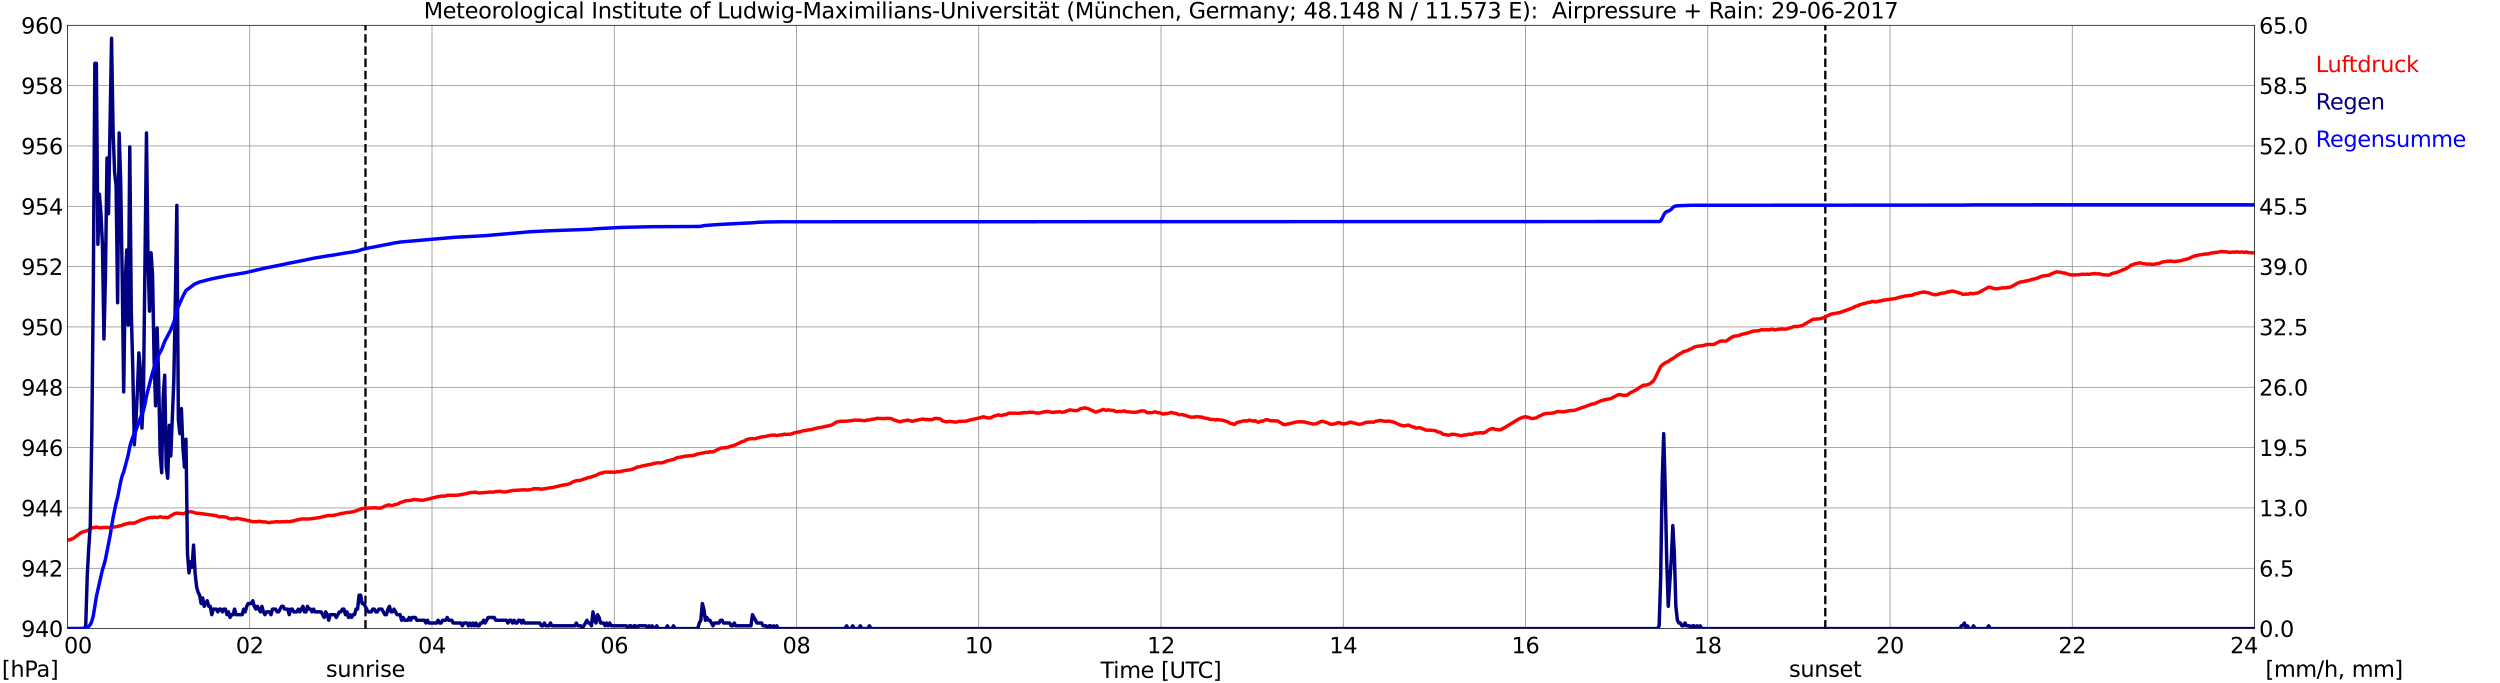 <?xml version="1.0" encoding="utf-8" standalone="no"?>
<!DOCTYPE svg PUBLIC "-//W3C//DTD SVG 1.1//EN"
  "http://www.w3.org/Graphics/SVG/1.1/DTD/svg11.dtd">
<svg xmlns:xlink="http://www.w3.org/1999/xlink" width="1085.4pt" height="296.64pt" viewBox="0 0 1085.4 296.64" xmlns="http://www.w3.org/2000/svg" version="1.1">
 <defs>
  <style type="text/css">*{stroke-linejoin: round; stroke-linecap: butt}</style>
 </defs>
 <g id="figure_1">
  <g id="patch_1">
   <path d="M 0 296.64 
L 1085.4 296.64 
L 1085.4 0 
L 0 0 
z
" style="fill: #ffffff"/>
  </g>
  <g id="axes_1">
   <g id="patch_2">
    <path d="M 29.306 272.909 
L 978.814 272.909 
L 978.814 10.976 
L 29.306 10.976 
z
" style="fill: #ffffff"/>
   </g>
   <g id="patch_3">
    <path d="M 978.814 272.909 
L 978.814 272.909 
L 978.814 10.976 
L 978.814 10.976 
z
" clip-path="url(#p6cf339a69d)" style="fill: #d3d3d3; opacity: 0.25; stroke: #d3d3d3; stroke-linejoin: miter"/>
   </g>
   <g id="matplotlib.axis_1">
    <g id="xtick_1">
     <g id="line2d_1">
      <path d="M 29.306 272.909 
L 29.306 10.976 
" clip-path="url(#p6cf339a69d)" style="fill: none; stroke: #808080; stroke-width: 0.3; stroke-linecap: square"/>
     </g>
     <g id="line2d_2"/>
     <g id="text_1">
      <!--    00 -->
      <g transform="translate(18.733 283.627) scale(0.095 -0.095)">
       <defs>
        <path id="DejaVuSans-20" transform="scale(0.016)"/>
        <path id="DejaVuSans-30" d="M 2034 4250 
Q 1547 4250 1301 3770 
Q 1056 3291 1056 2328 
Q 1056 1369 1301 889 
Q 1547 409 2034 409 
Q 2525 409 2770 889 
Q 3016 1369 3016 2328 
Q 3016 3291 2770 3770 
Q 2525 4250 2034 4250 
z
M 2034 4750 
Q 2819 4750 3233 4129 
Q 3647 3509 3647 2328 
Q 3647 1150 3233 529 
Q 2819 -91 2034 -91 
Q 1250 -91 836 529 
Q 422 1150 422 2328 
Q 422 3509 836 4129 
Q 1250 4750 2034 4750 
z
" transform="scale(0.016)"/>
       </defs>
       <use xlink:href="#DejaVuSans-20"/>
       <use xlink:href="#DejaVuSans-20" transform="translate(31.787 0)"/>
       <use xlink:href="#DejaVuSans-20" transform="translate(63.574 0)"/>
       <use xlink:href="#DejaVuSans-30" transform="translate(95.361 0)"/>
       <use xlink:href="#DejaVuSans-30" transform="translate(158.984 0)"/>
      </g>
     </g>
    </g>
    <g id="xtick_2">
     <g id="line2d_3">
      <path d="M 108.431 272.909 
L 108.431 10.976 
" clip-path="url(#p6cf339a69d)" style="fill: none; stroke: #808080; stroke-width: 0.3; stroke-linecap: square"/>
     </g>
     <g id="line2d_4"/>
     <g id="text_2">
      <!-- 02 -->
      <g transform="translate(102.387 283.627) scale(0.095 -0.095)">
       <defs>
        <path id="DejaVuSans-32" d="M 1228 531 
L 3431 531 
L 3431 0 
L 469 0 
L 469 531 
Q 828 903 1448 1529 
Q 2069 2156 2228 2338 
Q 2531 2678 2651 2914 
Q 2772 3150 2772 3378 
Q 2772 3750 2511 3984 
Q 2250 4219 1831 4219 
Q 1534 4219 1204 4116 
Q 875 4013 500 3803 
L 500 4441 
Q 881 4594 1212 4672 
Q 1544 4750 1819 4750 
Q 2544 4750 2975 4387 
Q 3406 4025 3406 3419 
Q 3406 3131 3298 2873 
Q 3191 2616 2906 2266 
Q 2828 2175 2409 1742 
Q 1991 1309 1228 531 
z
" transform="scale(0.016)"/>
       </defs>
       <use xlink:href="#DejaVuSans-30"/>
       <use xlink:href="#DejaVuSans-32" transform="translate(63.623 0)"/>
      </g>
     </g>
    </g>
    <g id="xtick_3">
     <g id="line2d_5">
      <path d="M 187.557 272.909 
L 187.557 10.976 
" clip-path="url(#p6cf339a69d)" style="fill: none; stroke: #808080; stroke-width: 0.3; stroke-linecap: square"/>
     </g>
     <g id="line2d_6"/>
     <g id="text_3">
      <!-- 04 -->
      <g transform="translate(181.513 283.627) scale(0.095 -0.095)">
       <defs>
        <path id="DejaVuSans-34" d="M 2419 4116 
L 825 1625 
L 2419 1625 
L 2419 4116 
z
M 2253 4666 
L 3047 4666 
L 3047 1625 
L 3713 1625 
L 3713 1100 
L 3047 1100 
L 3047 0 
L 2419 0 
L 2419 1100 
L 313 1100 
L 313 1709 
L 2253 4666 
z
" transform="scale(0.016)"/>
       </defs>
       <use xlink:href="#DejaVuSans-30"/>
       <use xlink:href="#DejaVuSans-34" transform="translate(63.623 0)"/>
      </g>
     </g>
    </g>
    <g id="xtick_4">
     <g id="line2d_7">
      <path d="M 266.683 272.909 
L 266.683 10.976 
" clip-path="url(#p6cf339a69d)" style="fill: none; stroke: #808080; stroke-width: 0.3; stroke-linecap: square"/>
     </g>
     <g id="line2d_8"/>
     <g id="text_4">
      <!-- 06 -->
      <g transform="translate(260.638 283.627) scale(0.095 -0.095)">
       <defs>
        <path id="DejaVuSans-36" d="M 2113 2584 
Q 1688 2584 1439 2293 
Q 1191 2003 1191 1497 
Q 1191 994 1439 701 
Q 1688 409 2113 409 
Q 2538 409 2786 701 
Q 3034 994 3034 1497 
Q 3034 2003 2786 2293 
Q 2538 2584 2113 2584 
z
M 3366 4563 
L 3366 3988 
Q 3128 4100 2886 4159 
Q 2644 4219 2406 4219 
Q 1781 4219 1451 3797 
Q 1122 3375 1075 2522 
Q 1259 2794 1537 2939 
Q 1816 3084 2150 3084 
Q 2853 3084 3261 2657 
Q 3669 2231 3669 1497 
Q 3669 778 3244 343 
Q 2819 -91 2113 -91 
Q 1303 -91 875 529 
Q 447 1150 447 2328 
Q 447 3434 972 4092 
Q 1497 4750 2381 4750 
Q 2619 4750 2861 4703 
Q 3103 4656 3366 4563 
z
" transform="scale(0.016)"/>
       </defs>
       <use xlink:href="#DejaVuSans-30"/>
       <use xlink:href="#DejaVuSans-36" transform="translate(63.623 0)"/>
      </g>
     </g>
    </g>
    <g id="xtick_5">
     <g id="line2d_9">
      <path d="M 345.808 272.909 
L 345.808 10.976 
" clip-path="url(#p6cf339a69d)" style="fill: none; stroke: #808080; stroke-width: 0.3; stroke-linecap: square"/>
     </g>
     <g id="line2d_10"/>
     <g id="text_5">
      <!-- 08 -->
      <g transform="translate(339.764 283.627) scale(0.095 -0.095)">
       <defs>
        <path id="DejaVuSans-38" d="M 2034 2216 
Q 1584 2216 1326 1975 
Q 1069 1734 1069 1313 
Q 1069 891 1326 650 
Q 1584 409 2034 409 
Q 2484 409 2743 651 
Q 3003 894 3003 1313 
Q 3003 1734 2745 1975 
Q 2488 2216 2034 2216 
z
M 1403 2484 
Q 997 2584 770 2862 
Q 544 3141 544 3541 
Q 544 4100 942 4425 
Q 1341 4750 2034 4750 
Q 2731 4750 3128 4425 
Q 3525 4100 3525 3541 
Q 3525 3141 3298 2862 
Q 3072 2584 2669 2484 
Q 3125 2378 3379 2068 
Q 3634 1759 3634 1313 
Q 3634 634 3220 271 
Q 2806 -91 2034 -91 
Q 1263 -91 848 271 
Q 434 634 434 1313 
Q 434 1759 690 2068 
Q 947 2378 1403 2484 
z
M 1172 3481 
Q 1172 3119 1398 2916 
Q 1625 2713 2034 2713 
Q 2441 2713 2670 2916 
Q 2900 3119 2900 3481 
Q 2900 3844 2670 4047 
Q 2441 4250 2034 4250 
Q 1625 4250 1398 4047 
Q 1172 3844 1172 3481 
z
" transform="scale(0.016)"/>
       </defs>
       <use xlink:href="#DejaVuSans-30"/>
       <use xlink:href="#DejaVuSans-38" transform="translate(63.623 0)"/>
      </g>
     </g>
    </g>
    <g id="xtick_6">
     <g id="line2d_11">
      <path d="M 424.934 272.909 
L 424.934 10.976 
" clip-path="url(#p6cf339a69d)" style="fill: none; stroke: #808080; stroke-width: 0.3; stroke-linecap: square"/>
     </g>
     <g id="line2d_12"/>
     <g id="text_6">
      <!-- 10 -->
      <g transform="translate(418.89 283.627) scale(0.095 -0.095)">
       <defs>
        <path id="DejaVuSans-31" d="M 794 531 
L 1825 531 
L 1825 4091 
L 703 3866 
L 703 4441 
L 1819 4666 
L 2450 4666 
L 2450 531 
L 3481 531 
L 3481 0 
L 794 0 
L 794 531 
z
" transform="scale(0.016)"/>
       </defs>
       <use xlink:href="#DejaVuSans-31"/>
       <use xlink:href="#DejaVuSans-30" transform="translate(63.623 0)"/>
      </g>
     </g>
    </g>
    <g id="xtick_7">
     <g id="line2d_13">
      <path d="M 504.06 272.909 
L 504.06 10.976 
" clip-path="url(#p6cf339a69d)" style="fill: none; stroke: #808080; stroke-width: 0.3; stroke-linecap: square"/>
     </g>
     <g id="line2d_14"/>
     <g id="text_7">
      <!-- 12 -->
      <g transform="translate(498.015 283.627) scale(0.095 -0.095)">
       <use xlink:href="#DejaVuSans-31"/>
       <use xlink:href="#DejaVuSans-32" transform="translate(63.623 0)"/>
      </g>
     </g>
    </g>
    <g id="xtick_8">
     <g id="line2d_15">
      <path d="M 583.185 272.909 
L 583.185 10.976 
" clip-path="url(#p6cf339a69d)" style="fill: none; stroke: #808080; stroke-width: 0.3; stroke-linecap: square"/>
     </g>
     <g id="line2d_16"/>
     <g id="text_8">
      <!-- 14 -->
      <g transform="translate(577.141 283.627) scale(0.095 -0.095)">
       <use xlink:href="#DejaVuSans-31"/>
       <use xlink:href="#DejaVuSans-34" transform="translate(63.623 0)"/>
      </g>
     </g>
    </g>
    <g id="xtick_9">
     <g id="line2d_17">
      <path d="M 662.311 272.909 
L 662.311 10.976 
" clip-path="url(#p6cf339a69d)" style="fill: none; stroke: #808080; stroke-width: 0.3; stroke-linecap: square"/>
     </g>
     <g id="line2d_18"/>
     <g id="text_9">
      <!-- 16 -->
      <g transform="translate(656.267 283.627) scale(0.095 -0.095)">
       <use xlink:href="#DejaVuSans-31"/>
       <use xlink:href="#DejaVuSans-36" transform="translate(63.623 0)"/>
      </g>
     </g>
    </g>
    <g id="xtick_10">
     <g id="line2d_19">
      <path d="M 741.437 272.909 
L 741.437 10.976 
" clip-path="url(#p6cf339a69d)" style="fill: none; stroke: #808080; stroke-width: 0.3; stroke-linecap: square"/>
     </g>
     <g id="line2d_20"/>
     <g id="text_10">
      <!-- 18 -->
      <g transform="translate(735.392 283.627) scale(0.095 -0.095)">
       <use xlink:href="#DejaVuSans-31"/>
       <use xlink:href="#DejaVuSans-38" transform="translate(63.623 0)"/>
      </g>
     </g>
    </g>
    <g id="xtick_11">
     <g id="line2d_21">
      <path d="M 820.562 272.909 
L 820.562 10.976 
" clip-path="url(#p6cf339a69d)" style="fill: none; stroke: #808080; stroke-width: 0.3; stroke-linecap: square"/>
     </g>
     <g id="line2d_22"/>
     <g id="text_11">
      <!-- 20 -->
      <g transform="translate(814.518 283.627) scale(0.095 -0.095)">
       <use xlink:href="#DejaVuSans-32"/>
       <use xlink:href="#DejaVuSans-30" transform="translate(63.623 0)"/>
      </g>
     </g>
    </g>
    <g id="xtick_12">
     <g id="line2d_23">
      <path d="M 899.688 272.909 
L 899.688 10.976 
" clip-path="url(#p6cf339a69d)" style="fill: none; stroke: #808080; stroke-width: 0.3; stroke-linecap: square"/>
     </g>
     <g id="line2d_24"/>
     <g id="text_12">
      <!-- 22 -->
      <g transform="translate(893.644 283.627) scale(0.095 -0.095)">
       <use xlink:href="#DejaVuSans-32"/>
       <use xlink:href="#DejaVuSans-32" transform="translate(63.623 0)"/>
      </g>
     </g>
    </g>
    <g id="xtick_13">
     <g id="line2d_25">
      <path d="M 978.814 272.909 
L 978.814 10.976 
" clip-path="url(#p6cf339a69d)" style="fill: none; stroke: #808080; stroke-width: 0.3; stroke-linecap: square"/>
     </g>
     <g id="line2d_26"/>
     <g id="text_13">
      <!-- 24    -->
      <g transform="translate(968.241 283.627) scale(0.095 -0.095)">
       <use xlink:href="#DejaVuSans-32"/>
       <use xlink:href="#DejaVuSans-34" transform="translate(63.623 0)"/>
       <use xlink:href="#DejaVuSans-20" transform="translate(127.246 0)"/>
       <use xlink:href="#DejaVuSans-20" transform="translate(159.033 0)"/>
       <use xlink:href="#DejaVuSans-20" transform="translate(190.82 0)"/>
      </g>
     </g>
    </g>
    <g id="text_14">
     <!-- Time [UTC] -->
     <g transform="translate(477.806 294.322) scale(0.095 -0.095)">
      <defs>
       <path id="DejaVuSans-54" d="M -19 4666 
L 3928 4666 
L 3928 4134 
L 2272 4134 
L 2272 0 
L 1638 0 
L 1638 4134 
L -19 4134 
L -19 4666 
z
" transform="scale(0.016)"/>
       <path id="DejaVuSans-69" d="M 603 3500 
L 1178 3500 
L 1178 0 
L 603 0 
L 603 3500 
z
M 603 4863 
L 1178 4863 
L 1178 4134 
L 603 4134 
L 603 4863 
z
" transform="scale(0.016)"/>
       <path id="DejaVuSans-6d" d="M 3328 2828 
Q 3544 3216 3844 3400 
Q 4144 3584 4550 3584 
Q 5097 3584 5394 3201 
Q 5691 2819 5691 2113 
L 5691 0 
L 5113 0 
L 5113 2094 
Q 5113 2597 4934 2840 
Q 4756 3084 4391 3084 
Q 3944 3084 3684 2787 
Q 3425 2491 3425 1978 
L 3425 0 
L 2847 0 
L 2847 2094 
Q 2847 2600 2669 2842 
Q 2491 3084 2119 3084 
Q 1678 3084 1418 2786 
Q 1159 2488 1159 1978 
L 1159 0 
L 581 0 
L 581 3500 
L 1159 3500 
L 1159 2956 
Q 1356 3278 1631 3431 
Q 1906 3584 2284 3584 
Q 2666 3584 2933 3390 
Q 3200 3197 3328 2828 
z
" transform="scale(0.016)"/>
       <path id="DejaVuSans-65" d="M 3597 1894 
L 3597 1613 
L 953 1613 
Q 991 1019 1311 708 
Q 1631 397 2203 397 
Q 2534 397 2845 478 
Q 3156 559 3463 722 
L 3463 178 
Q 3153 47 2828 -22 
Q 2503 -91 2169 -91 
Q 1331 -91 842 396 
Q 353 884 353 1716 
Q 353 2575 817 3079 
Q 1281 3584 2069 3584 
Q 2775 3584 3186 3129 
Q 3597 2675 3597 1894 
z
M 3022 2063 
Q 3016 2534 2758 2815 
Q 2500 3097 2075 3097 
Q 1594 3097 1305 2825 
Q 1016 2553 972 2059 
L 3022 2063 
z
" transform="scale(0.016)"/>
       <path id="DejaVuSans-5b" d="M 550 4863 
L 1875 4863 
L 1875 4416 
L 1125 4416 
L 1125 -397 
L 1875 -397 
L 1875 -844 
L 550 -844 
L 550 4863 
z
" transform="scale(0.016)"/>
       <path id="DejaVuSans-55" d="M 556 4666 
L 1191 4666 
L 1191 1831 
Q 1191 1081 1462 751 
Q 1734 422 2344 422 
Q 2950 422 3222 751 
Q 3494 1081 3494 1831 
L 3494 4666 
L 4128 4666 
L 4128 1753 
Q 4128 841 3676 375 
Q 3225 -91 2344 -91 
Q 1459 -91 1007 375 
Q 556 841 556 1753 
L 556 4666 
z
" transform="scale(0.016)"/>
       <path id="DejaVuSans-43" d="M 4122 4306 
L 4122 3641 
Q 3803 3938 3442 4084 
Q 3081 4231 2675 4231 
Q 1875 4231 1450 3742 
Q 1025 3253 1025 2328 
Q 1025 1406 1450 917 
Q 1875 428 2675 428 
Q 3081 428 3442 575 
Q 3803 722 4122 1019 
L 4122 359 
Q 3791 134 3420 21 
Q 3050 -91 2638 -91 
Q 1578 -91 968 557 
Q 359 1206 359 2328 
Q 359 3453 968 4101 
Q 1578 4750 2638 4750 
Q 3056 4750 3426 4639 
Q 3797 4528 4122 4306 
z
" transform="scale(0.016)"/>
       <path id="DejaVuSans-5d" d="M 1947 4863 
L 1947 -844 
L 622 -844 
L 622 -397 
L 1369 -397 
L 1369 4416 
L 622 4416 
L 622 4863 
L 1947 4863 
z
" transform="scale(0.016)"/>
      </defs>
      <use xlink:href="#DejaVuSans-54"/>
      <use xlink:href="#DejaVuSans-69" transform="translate(57.959 0)"/>
      <use xlink:href="#DejaVuSans-6d" transform="translate(85.742 0)"/>
      <use xlink:href="#DejaVuSans-65" transform="translate(183.154 0)"/>
      <use xlink:href="#DejaVuSans-20" transform="translate(244.678 0)"/>
      <use xlink:href="#DejaVuSans-5b" transform="translate(276.465 0)"/>
      <use xlink:href="#DejaVuSans-55" transform="translate(315.479 0)"/>
      <use xlink:href="#DejaVuSans-54" transform="translate(388.672 0)"/>
      <use xlink:href="#DejaVuSans-43" transform="translate(443.881 0)"/>
      <use xlink:href="#DejaVuSans-5d" transform="translate(513.705 0)"/>
     </g>
    </g>
   </g>
   <g id="matplotlib.axis_2">
    <g id="ytick_1">
     <g id="line2d_27">
      <path d="M 29.306 272.909 
L 978.814 272.909 
" clip-path="url(#p6cf339a69d)" style="fill: none; stroke: #808080; stroke-width: 0.3; stroke-linecap: square"/>
     </g>
     <g id="line2d_28"/>
     <g id="text_15">
      <!-- 940 -->
      <g transform="translate(9.173 276.518) scale(0.095 -0.095)">
       <defs>
        <path id="DejaVuSans-39" d="M 703 97 
L 703 672 
Q 941 559 1184 500 
Q 1428 441 1663 441 
Q 2288 441 2617 861 
Q 2947 1281 2994 2138 
Q 2813 1869 2534 1725 
Q 2256 1581 1919 1581 
Q 1219 1581 811 2004 
Q 403 2428 403 3163 
Q 403 3881 828 4315 
Q 1253 4750 1959 4750 
Q 2769 4750 3195 4129 
Q 3622 3509 3622 2328 
Q 3622 1225 3098 567 
Q 2575 -91 1691 -91 
Q 1453 -91 1209 -44 
Q 966 3 703 97 
z
M 1959 2075 
Q 2384 2075 2632 2365 
Q 2881 2656 2881 3163 
Q 2881 3666 2632 3958 
Q 2384 4250 1959 4250 
Q 1534 4250 1286 3958 
Q 1038 3666 1038 3163 
Q 1038 2656 1286 2365 
Q 1534 2075 1959 2075 
z
" transform="scale(0.016)"/>
       </defs>
       <use xlink:href="#DejaVuSans-39"/>
       <use xlink:href="#DejaVuSans-34" transform="translate(63.623 0)"/>
       <use xlink:href="#DejaVuSans-30" transform="translate(127.246 0)"/>
      </g>
     </g>
    </g>
    <g id="ytick_2">
     <g id="line2d_29">
      <path d="M 29.306 246.715 
L 978.814 246.715 
" clip-path="url(#p6cf339a69d)" style="fill: none; stroke: #808080; stroke-width: 0.3; stroke-linecap: square"/>
     </g>
     <g id="line2d_30"/>
     <g id="text_16">
      <!-- 942 -->
      <g transform="translate(9.173 250.325) scale(0.095 -0.095)">
       <use xlink:href="#DejaVuSans-39"/>
       <use xlink:href="#DejaVuSans-34" transform="translate(63.623 0)"/>
       <use xlink:href="#DejaVuSans-32" transform="translate(127.246 0)"/>
      </g>
     </g>
    </g>
    <g id="ytick_3">
     <g id="line2d_31">
      <path d="M 29.306 220.522 
L 978.814 220.522 
" clip-path="url(#p6cf339a69d)" style="fill: none; stroke: #808080; stroke-width: 0.3; stroke-linecap: square"/>
     </g>
     <g id="line2d_32"/>
     <g id="text_17">
      <!-- 944 -->
      <g transform="translate(9.173 224.131) scale(0.095 -0.095)">
       <use xlink:href="#DejaVuSans-39"/>
       <use xlink:href="#DejaVuSans-34" transform="translate(63.623 0)"/>
       <use xlink:href="#DejaVuSans-34" transform="translate(127.246 0)"/>
      </g>
     </g>
    </g>
    <g id="ytick_4">
     <g id="line2d_33">
      <path d="M 29.306 194.329 
L 978.814 194.329 
" clip-path="url(#p6cf339a69d)" style="fill: none; stroke: #808080; stroke-width: 0.3; stroke-linecap: square"/>
     </g>
     <g id="line2d_34"/>
     <g id="text_18">
      <!-- 946 -->
      <g transform="translate(9.173 197.938) scale(0.095 -0.095)">
       <use xlink:href="#DejaVuSans-39"/>
       <use xlink:href="#DejaVuSans-34" transform="translate(63.623 0)"/>
       <use xlink:href="#DejaVuSans-36" transform="translate(127.246 0)"/>
      </g>
     </g>
    </g>
    <g id="ytick_5">
     <g id="line2d_35">
      <path d="M 29.306 168.136 
L 978.814 168.136 
" clip-path="url(#p6cf339a69d)" style="fill: none; stroke: #808080; stroke-width: 0.3; stroke-linecap: square"/>
     </g>
     <g id="line2d_36"/>
     <g id="text_19">
      <!-- 948 -->
      <g transform="translate(9.173 171.745) scale(0.095 -0.095)">
       <use xlink:href="#DejaVuSans-39"/>
       <use xlink:href="#DejaVuSans-34" transform="translate(63.623 0)"/>
       <use xlink:href="#DejaVuSans-38" transform="translate(127.246 0)"/>
      </g>
     </g>
    </g>
    <g id="ytick_6">
     <g id="line2d_37">
      <path d="M 29.306 141.942 
L 978.814 141.942 
" clip-path="url(#p6cf339a69d)" style="fill: none; stroke: #808080; stroke-width: 0.3; stroke-linecap: square"/>
     </g>
     <g id="line2d_38"/>
     <g id="text_20">
      <!-- 950 -->
      <g transform="translate(9.173 145.551) scale(0.095 -0.095)">
       <defs>
        <path id="DejaVuSans-35" d="M 691 4666 
L 3169 4666 
L 3169 4134 
L 1269 4134 
L 1269 2991 
Q 1406 3038 1543 3061 
Q 1681 3084 1819 3084 
Q 2600 3084 3056 2656 
Q 3513 2228 3513 1497 
Q 3513 744 3044 326 
Q 2575 -91 1722 -91 
Q 1428 -91 1123 -41 
Q 819 9 494 109 
L 494 744 
Q 775 591 1075 516 
Q 1375 441 1709 441 
Q 2250 441 2565 725 
Q 2881 1009 2881 1497 
Q 2881 1984 2565 2268 
Q 2250 2553 1709 2553 
Q 1456 2553 1204 2497 
Q 953 2441 691 2322 
L 691 4666 
z
" transform="scale(0.016)"/>
       </defs>
       <use xlink:href="#DejaVuSans-39"/>
       <use xlink:href="#DejaVuSans-35" transform="translate(63.623 0)"/>
       <use xlink:href="#DejaVuSans-30" transform="translate(127.246 0)"/>
      </g>
     </g>
    </g>
    <g id="ytick_7">
     <g id="line2d_39">
      <path d="M 29.306 115.749 
L 978.814 115.749 
" clip-path="url(#p6cf339a69d)" style="fill: none; stroke: #808080; stroke-width: 0.3; stroke-linecap: square"/>
     </g>
     <g id="line2d_40"/>
     <g id="text_21">
      <!-- 952 -->
      <g transform="translate(9.173 119.358) scale(0.095 -0.095)">
       <use xlink:href="#DejaVuSans-39"/>
       <use xlink:href="#DejaVuSans-35" transform="translate(63.623 0)"/>
       <use xlink:href="#DejaVuSans-32" transform="translate(127.246 0)"/>
      </g>
     </g>
    </g>
    <g id="ytick_8">
     <g id="line2d_41">
      <path d="M 29.306 89.556 
L 978.814 89.556 
" clip-path="url(#p6cf339a69d)" style="fill: none; stroke: #808080; stroke-width: 0.3; stroke-linecap: square"/>
     </g>
     <g id="line2d_42"/>
     <g id="text_22">
      <!-- 954 -->
      <g transform="translate(9.173 93.165) scale(0.095 -0.095)">
       <use xlink:href="#DejaVuSans-39"/>
       <use xlink:href="#DejaVuSans-35" transform="translate(63.623 0)"/>
       <use xlink:href="#DejaVuSans-34" transform="translate(127.246 0)"/>
      </g>
     </g>
    </g>
    <g id="ytick_9">
     <g id="line2d_43">
      <path d="M 29.306 63.362 
L 978.814 63.362 
" clip-path="url(#p6cf339a69d)" style="fill: none; stroke: #808080; stroke-width: 0.3; stroke-linecap: square"/>
     </g>
     <g id="line2d_44"/>
     <g id="text_23">
      <!-- 956 -->
      <g transform="translate(9.173 66.972) scale(0.095 -0.095)">
       <use xlink:href="#DejaVuSans-39"/>
       <use xlink:href="#DejaVuSans-35" transform="translate(63.623 0)"/>
       <use xlink:href="#DejaVuSans-36" transform="translate(127.246 0)"/>
      </g>
     </g>
    </g>
    <g id="ytick_10">
     <g id="line2d_45">
      <path d="M 29.306 37.169 
L 978.814 37.169 
" clip-path="url(#p6cf339a69d)" style="fill: none; stroke: #808080; stroke-width: 0.3; stroke-linecap: square"/>
     </g>
     <g id="line2d_46"/>
     <g id="text_24">
      <!-- 958 -->
      <g transform="translate(9.173 40.778) scale(0.095 -0.095)">
       <use xlink:href="#DejaVuSans-39"/>
       <use xlink:href="#DejaVuSans-35" transform="translate(63.623 0)"/>
       <use xlink:href="#DejaVuSans-38" transform="translate(127.246 0)"/>
      </g>
     </g>
    </g>
    <g id="ytick_11">
     <g id="line2d_47">
      <path d="M 29.306 10.976 
L 978.814 10.976 
" clip-path="url(#p6cf339a69d)" style="fill: none; stroke: #808080; stroke-width: 0.3; stroke-linecap: square"/>
     </g>
     <g id="line2d_48"/>
     <g id="text_25">
      <!-- 960 -->
      <g transform="translate(9.173 14.585) scale(0.095 -0.095)">
       <use xlink:href="#DejaVuSans-39"/>
       <use xlink:href="#DejaVuSans-36" transform="translate(63.623 0)"/>
       <use xlink:href="#DejaVuSans-30" transform="translate(127.246 0)"/>
      </g>
     </g>
    </g>
   </g>
   <g id="line2d_49">
    <path d="M 158.676 272.909 
L 158.676 10.976 
" clip-path="url(#p6cf339a69d)" style="fill: none; stroke-dasharray: 3.7,1.6; stroke-dashoffset: 0; stroke: #000000"/>
   </g>
   <g id="line2d_50">
    <path d="M 792.473 272.909 
L 792.473 10.976 
" clip-path="url(#p6cf339a69d)" style="fill: none; stroke-dasharray: 3.7,1.6; stroke-dashoffset: 0; stroke: #000000"/>
   </g>
   <g id="line2d_51">
    <path d="M 29.306 234.448 
L 30.625 234.3 
L 31.284 233.907 
L 31.943 233.671 
L 35.24 231.183 
L 37.878 230.371 
L 38.537 230.109 
L 39.856 229.245 
L 40.515 229.061 
L 41.175 229.035 
L 41.834 228.799 
L 42.493 229.009 
L 43.153 229.035 
L 43.812 229.218 
L 44.472 229.009 
L 47.109 229.009 
L 48.428 229.087 
L 52.384 228.249 
L 53.043 228.04 
L 53.703 227.699 
L 55.022 227.411 
L 56.34 227.044 
L 57 227.149 
L 58.319 227.097 
L 59.637 226.52 
L 60.956 225.944 
L 61.615 225.604 
L 62.275 225.551 
L 64.253 224.844 
L 65.572 224.608 
L 66.231 224.739 
L 66.89 224.504 
L 68.209 224.713 
L 69.528 224.346 
L 70.847 224.687 
L 71.506 224.53 
L 72.166 224.687 
L 72.825 224.687 
L 73.484 224.425 
L 74.144 223.849 
L 74.803 223.639 
L 75.462 223.168 
L 76.122 222.906 
L 76.781 222.775 
L 79.419 223.037 
L 80.078 222.88 
L 80.737 222.591 
L 81.397 222.46 
L 82.056 222.199 
L 83.375 222.225 
L 85.353 222.88 
L 86.013 222.827 
L 93.925 223.875 
L 94.584 224.215 
L 95.244 224.425 
L 96.563 224.32 
L 98.541 224.582 
L 99.2 225.08 
L 99.86 225.237 
L 101.838 225.263 
L 102.497 225.001 
L 103.816 225.185 
L 108.431 226.154 
L 109.75 226.494 
L 111.728 226.494 
L 112.388 226.311 
L 113.707 226.494 
L 114.366 226.625 
L 115.025 226.573 
L 116.344 226.861 
L 117.003 226.887 
L 117.663 226.73 
L 118.982 226.651 
L 120.3 226.442 
L 121.619 226.625 
L 122.278 226.468 
L 123.597 226.547 
L 124.257 226.389 
L 125.575 226.52 
L 126.894 226.206 
L 127.553 226.18 
L 128.213 225.892 
L 129.532 225.63 
L 130.85 225.316 
L 132.829 225.316 
L 134.147 225.342 
L 138.763 224.713 
L 140.741 224.163 
L 141.4 224.111 
L 142.06 223.849 
L 143.379 223.796 
L 144.697 223.796 
L 147.335 223.194 
L 147.994 222.932 
L 148.654 222.906 
L 150.632 222.513 
L 151.291 222.434 
L 151.951 222.487 
L 152.61 222.251 
L 153.269 222.225 
L 153.929 221.937 
L 154.588 221.858 
L 155.247 221.439 
L 155.907 221.334 
L 156.566 220.994 
L 157.885 220.653 
L 159.204 220.601 
L 161.841 220.496 
L 163.16 220.444 
L 163.819 220.575 
L 165.138 220.575 
L 165.798 220.391 
L 167.116 219.71 
L 167.776 219.553 
L 168.435 219.239 
L 169.094 219.213 
L 169.754 219.501 
L 170.413 219.474 
L 171.073 219.186 
L 172.391 218.898 
L 173.051 218.689 
L 173.71 218.191 
L 175.029 217.85 
L 176.348 217.327 
L 177.007 217.379 
L 178.326 217.196 
L 178.985 217.117 
L 179.645 216.829 
L 183.601 217.222 
L 184.92 216.907 
L 188.217 216.096 
L 188.876 215.991 
L 189.535 215.729 
L 192.173 215.31 
L 192.832 215.467 
L 193.492 215.336 
L 194.151 215.048 
L 198.767 214.995 
L 202.723 214.262 
L 204.042 213.869 
L 205.36 213.764 
L 206.679 213.712 
L 207.339 213.948 
L 207.998 214.052 
L 209.976 213.869 
L 212.614 213.633 
L 213.932 213.686 
L 215.251 213.45 
L 217.229 213.293 
L 217.889 213.555 
L 218.548 213.529 
L 219.207 213.633 
L 220.526 213.398 
L 221.186 213.188 
L 221.845 213.162 
L 222.504 212.952 
L 227.779 212.638 
L 229.098 212.769 
L 231.076 212.428 
L 231.736 212.14 
L 234.373 212.245 
L 235.033 212.455 
L 235.692 212.271 
L 237.011 212.114 
L 238.989 211.747 
L 239.648 211.721 
L 244.923 210.49 
L 245.583 210.49 
L 247.561 209.94 
L 248.88 209.128 
L 250.198 208.709 
L 251.517 208.578 
L 252.176 208.526 
L 252.836 208.211 
L 254.155 207.818 
L 255.473 207.295 
L 256.133 207.242 
L 258.77 206.352 
L 260.748 205.382 
L 261.408 205.435 
L 262.067 205.094 
L 262.726 204.963 
L 267.342 204.99 
L 268.002 204.806 
L 268.661 204.832 
L 271.298 204.309 
L 272.617 204.073 
L 273.277 204.047 
L 274.595 203.68 
L 275.914 203.182 
L 276.573 202.789 
L 277.892 202.632 
L 278.552 202.344 
L 280.53 202.004 
L 281.189 201.794 
L 282.508 201.611 
L 283.827 201.244 
L 285.145 200.982 
L 285.805 200.903 
L 286.464 201.008 
L 287.783 200.851 
L 289.761 200.065 
L 290.42 199.96 
L 291.739 199.594 
L 292.399 199.541 
L 293.717 198.756 
L 297.674 198.048 
L 300.971 197.708 
L 301.63 197.577 
L 302.949 197.053 
L 303.608 197.001 
L 304.267 196.791 
L 305.586 196.608 
L 306.905 196.293 
L 307.564 196.398 
L 308.224 196.084 
L 308.883 196.241 
L 309.543 196.189 
L 312.839 194.565 
L 315.477 194.303 
L 316.136 194.172 
L 317.455 193.7 
L 319.433 193.098 
L 320.093 192.705 
L 320.752 192.495 
L 321.411 192.05 
L 323.39 191.369 
L 324.049 190.871 
L 325.368 190.531 
L 326.686 190.374 
L 327.346 190.531 
L 328.005 190.426 
L 328.665 190.19 
L 329.324 190.086 
L 329.983 189.824 
L 331.302 189.588 
L 331.961 189.588 
L 334.599 188.959 
L 336.577 188.907 
L 337.236 189.116 
L 339.215 188.75 
L 339.874 188.723 
L 340.533 188.462 
L 341.193 188.619 
L 342.512 188.54 
L 343.171 188.514 
L 345.149 187.859 
L 345.808 187.754 
L 346.468 187.519 
L 347.127 187.519 
L 349.105 186.916 
L 349.765 186.916 
L 351.083 186.628 
L 352.402 186.523 
L 353.721 186.052 
L 354.38 185.999 
L 355.04 185.764 
L 355.699 185.711 
L 357.018 185.449 
L 358.996 184.978 
L 359.655 184.952 
L 360.315 184.664 
L 360.974 184.533 
L 361.634 184.271 
L 362.952 183.301 
L 364.93 182.856 
L 366.249 182.935 
L 366.909 182.83 
L 367.568 182.882 
L 371.524 182.359 
L 372.184 182.463 
L 372.843 182.411 
L 374.162 182.516 
L 375.481 182.647 
L 376.14 182.437 
L 377.459 182.332 
L 378.777 181.966 
L 379.437 181.992 
L 380.756 181.625 
L 384.053 181.756 
L 384.712 181.625 
L 386.69 181.677 
L 387.349 181.913 
L 388.009 182.28 
L 390.646 183.118 
L 391.306 183.04 
L 391.965 182.751 
L 392.624 182.62 
L 393.284 182.62 
L 393.943 182.332 
L 395.921 182.909 
L 400.537 181.913 
L 401.856 182.149 
L 402.515 182.07 
L 403.175 182.28 
L 403.834 182.123 
L 404.493 182.254 
L 405.812 181.704 
L 406.471 181.599 
L 407.131 181.756 
L 407.79 181.73 
L 408.45 182.018 
L 409.109 182.673 
L 410.428 183.066 
L 411.087 183.144 
L 412.406 182.935 
L 414.384 183.223 
L 415.043 183.301 
L 416.362 182.909 
L 417.022 182.961 
L 418.34 182.856 
L 419 182.909 
L 419.659 182.804 
L 420.978 182.385 
L 425.593 181.363 
L 426.912 180.944 
L 428.89 181.442 
L 429.55 181.468 
L 430.209 181.363 
L 431.528 180.656 
L 432.847 180.342 
L 433.506 180.08 
L 434.165 180.342 
L 434.825 180.394 
L 436.144 180.001 
L 436.803 180.054 
L 437.462 179.608 
L 438.122 179.372 
L 442.737 179.425 
L 443.397 179.242 
L 444.056 179.242 
L 444.716 179.058 
L 445.375 179.189 
L 446.694 179.006 
L 447.353 178.953 
L 448.012 179.058 
L 448.672 179.006 
L 449.991 179.372 
L 450.65 179.268 
L 451.309 179.346 
L 451.969 179.111 
L 452.628 179.032 
L 453.287 178.77 
L 453.947 178.796 
L 454.606 178.613 
L 455.266 178.796 
L 455.925 178.822 
L 456.584 179.058 
L 458.563 178.875 
L 459.222 178.875 
L 459.881 178.691 
L 461.2 179.006 
L 461.859 178.927 
L 463.178 178.43 
L 464.497 177.932 
L 466.475 178.272 
L 467.794 178.246 
L 469.113 177.434 
L 471.091 177.067 
L 472.409 177.434 
L 475.706 178.927 
L 477.685 178.272 
L 479.003 177.748 
L 480.322 178.22 
L 480.981 177.932 
L 482.96 178.194 
L 483.619 178.22 
L 484.278 178.639 
L 484.938 178.744 
L 485.597 178.613 
L 486.916 178.665 
L 488.235 178.377 
L 488.894 178.718 
L 490.213 178.822 
L 492.191 179.032 
L 493.51 178.927 
L 495.488 178.377 
L 496.807 178.43 
L 497.466 178.744 
L 498.125 179.215 
L 498.785 179.137 
L 500.103 179.189 
L 501.422 178.77 
L 502.741 179.189 
L 503.4 179.189 
L 504.719 179.713 
L 505.379 179.765 
L 506.038 179.53 
L 506.697 179.582 
L 508.675 179.032 
L 509.335 179.32 
L 510.654 179.503 
L 511.972 180.08 
L 513.291 179.949 
L 513.95 180.237 
L 514.61 180.289 
L 516.588 181.049 
L 518.566 181.127 
L 519.226 180.866 
L 521.204 181.075 
L 521.863 181.049 
L 522.522 181.416 
L 524.501 181.704 
L 525.16 182.018 
L 527.138 182.175 
L 527.797 182.332 
L 528.457 182.149 
L 530.435 182.411 
L 531.094 182.516 
L 533.073 183.144 
L 533.732 183.616 
L 534.391 183.852 
L 535.051 183.93 
L 535.71 184.297 
L 536.369 183.983 
L 537.029 183.432 
L 539.666 182.804 
L 540.326 182.699 
L 541.644 182.751 
L 542.304 182.385 
L 544.282 182.856 
L 544.941 182.647 
L 546.26 183.354 
L 547.579 182.804 
L 548.238 182.882 
L 549.557 182.228 
L 550.216 182.228 
L 550.876 182.385 
L 551.535 182.673 
L 554.832 182.778 
L 555.491 183.275 
L 556.151 183.59 
L 556.81 184.087 
L 557.47 184.375 
L 558.129 184.349 
L 558.788 184.113 
L 559.448 184.087 
L 560.766 183.694 
L 561.426 183.59 
L 562.085 183.328 
L 564.063 183.118 
L 564.723 183.066 
L 565.382 183.223 
L 566.042 183.144 
L 568.679 183.773 
L 569.998 184.113 
L 571.317 184.009 
L 572.635 183.459 
L 573.295 183.066 
L 573.954 182.909 
L 574.613 182.961 
L 576.592 183.694 
L 577.251 184.035 
L 577.91 184.218 
L 579.229 184.087 
L 581.207 183.432 
L 583.185 184.087 
L 584.504 183.825 
L 585.164 183.694 
L 585.823 183.354 
L 586.482 183.301 
L 587.142 183.432 
L 587.801 183.721 
L 588.46 183.721 
L 589.12 184.087 
L 590.439 184.192 
L 591.757 183.878 
L 593.076 183.354 
L 595.714 183.249 
L 596.373 183.328 
L 597.032 182.961 
L 599.011 182.594 
L 599.67 182.568 
L 600.989 182.909 
L 601.648 182.83 
L 602.307 182.935 
L 602.967 182.778 
L 605.604 183.432 
L 607.582 184.428 
L 608.901 184.742 
L 609.561 184.899 
L 610.22 184.847 
L 610.879 184.611 
L 611.539 184.559 
L 613.517 185.423 
L 614.176 185.423 
L 614.836 185.947 
L 615.495 185.711 
L 616.814 185.764 
L 617.473 186.157 
L 618.133 186.235 
L 618.792 186.68 
L 620.111 186.785 
L 620.77 186.733 
L 621.429 186.864 
L 622.089 186.864 
L 623.408 187.021 
L 624.067 187.492 
L 625.386 187.702 
L 626.705 188.645 
L 628.023 188.75 
L 628.683 188.933 
L 629.342 188.907 
L 630.001 188.566 
L 631.32 188.566 
L 634.617 189.195 
L 635.936 188.776 
L 636.595 188.907 
L 637.255 188.566 
L 638.573 188.488 
L 639.233 188.514 
L 640.552 187.99 
L 641.211 188.042 
L 643.189 187.833 
L 643.848 188.069 
L 645.167 187.492 
L 646.486 186.497 
L 647.145 186.34 
L 647.805 185.999 
L 648.464 186.13 
L 649.123 186.418 
L 651.102 186.654 
L 651.761 186.471 
L 652.42 185.999 
L 653.08 185.79 
L 654.399 184.952 
L 659.014 182.123 
L 660.333 181.468 
L 662.311 180.866 
L 662.97 181.127 
L 663.63 181.18 
L 664.949 181.756 
L 665.608 181.704 
L 666.267 181.52 
L 666.927 181.468 
L 668.246 180.656 
L 669.564 180.106 
L 670.224 179.713 
L 671.542 179.503 
L 674.18 179.346 
L 676.158 178.691 
L 678.796 178.822 
L 680.774 178.43 
L 682.092 178.22 
L 683.411 178.22 
L 691.324 175.391 
L 691.983 175.365 
L 695.28 173.924 
L 696.599 173.61 
L 697.258 173.4 
L 699.236 173.112 
L 702.533 171.384 
L 703.193 171.279 
L 705.171 171.724 
L 705.83 171.514 
L 706.49 171.593 
L 707.808 170.493 
L 709.127 169.917 
L 711.105 168.79 
L 711.765 168.24 
L 712.424 167.926 
L 713.083 167.428 
L 713.743 167.193 
L 714.402 167.245 
L 715.721 166.878 
L 716.38 166.616 
L 717.04 166.014 
L 717.699 165.569 
L 718.358 164.573 
L 720.996 159.151 
L 721.655 158.444 
L 722.974 157.553 
L 723.633 157.187 
L 724.293 157.003 
L 724.952 156.375 
L 725.612 156.087 
L 726.271 155.589 
L 726.93 155.275 
L 727.59 154.698 
L 729.568 153.441 
L 730.227 153.179 
L 730.887 152.655 
L 732.205 152.341 
L 732.865 152.131 
L 733.524 151.66 
L 734.184 151.477 
L 735.502 150.691 
L 736.821 150.35 
L 739.459 150.036 
L 740.777 149.643 
L 741.437 149.538 
L 744.074 149.564 
L 746.712 148.176 
L 747.371 148.045 
L 749.349 148.071 
L 750.009 147.783 
L 750.668 147.129 
L 751.327 146.814 
L 751.987 146.29 
L 753.306 145.871 
L 753.965 145.871 
L 755.284 145.583 
L 755.943 145.216 
L 758.581 144.64 
L 761.218 143.75 
L 763.196 143.645 
L 763.856 143.514 
L 764.515 143.2 
L 765.174 143.147 
L 765.834 143.226 
L 767.153 143.121 
L 767.812 143.226 
L 768.471 143.147 
L 769.131 142.938 
L 769.79 142.938 
L 770.449 143.226 
L 771.768 143.016 
L 772.428 142.885 
L 773.087 142.911 
L 773.746 142.728 
L 774.406 142.911 
L 775.725 142.833 
L 779.021 141.759 
L 779.681 141.707 
L 780.34 141.785 
L 781.659 141.471 
L 782.318 141.418 
L 786.275 139.14 
L 786.934 138.668 
L 790.231 138.38 
L 791.55 138.013 
L 794.847 136.415 
L 798.803 135.682 
L 804.078 133.796 
L 805.397 133.115 
L 806.056 132.853 
L 806.715 132.775 
L 807.375 132.303 
L 810.672 131.439 
L 811.331 131.203 
L 811.99 131.229 
L 812.65 130.941 
L 813.309 130.836 
L 813.969 131.072 
L 814.628 131.046 
L 815.947 130.679 
L 816.606 130.679 
L 817.265 130.391 
L 822.541 129.684 
L 825.178 128.95 
L 827.156 128.505 
L 827.816 128.479 
L 828.475 128.322 
L 829.794 128.191 
L 830.453 128.086 
L 831.112 127.693 
L 834.409 126.881 
L 835.728 126.776 
L 836.388 127.012 
L 837.047 127.038 
L 839.684 127.981 
L 841.003 127.903 
L 841.663 127.641 
L 842.322 127.51 
L 842.981 127.248 
L 843.641 127.3 
L 844.3 127.195 
L 845.619 126.724 
L 846.278 126.698 
L 847.597 126.305 
L 848.256 126.541 
L 848.916 126.593 
L 850.894 127.3 
L 851.553 127.457 
L 852.213 127.824 
L 853.531 127.667 
L 854.191 127.719 
L 854.85 127.614 
L 855.51 127.326 
L 856.169 127.536 
L 858.147 127.3 
L 858.806 127.143 
L 863.422 124.655 
L 864.741 124.943 
L 865.4 125.231 
L 866.719 125.414 
L 869.357 124.995 
L 870.675 124.943 
L 872.653 124.707 
L 874.632 123.738 
L 875.95 122.874 
L 876.61 122.716 
L 877.269 122.402 
L 877.929 122.376 
L 879.907 121.904 
L 880.566 121.878 
L 881.885 121.407 
L 883.863 120.935 
L 884.522 120.752 
L 886.5 119.914 
L 889.797 119.442 
L 890.457 118.971 
L 892.435 118.159 
L 893.094 118.028 
L 893.754 118.159 
L 894.413 118.159 
L 895.732 118.499 
L 896.391 118.525 
L 898.369 119.18 
L 899.688 119.39 
L 902.985 119.259 
L 903.644 119.075 
L 904.963 119.102 
L 906.282 119.049 
L 906.941 119.102 
L 909.579 118.735 
L 910.238 118.918 
L 911.557 118.892 
L 912.876 119.259 
L 915.513 119.442 
L 916.173 119.206 
L 916.832 118.761 
L 918.81 118.316 
L 920.788 117.582 
L 921.448 117.163 
L 922.107 117.059 
L 923.426 116.378 
L 925.404 115.068 
L 926.063 114.885 
L 926.723 114.57 
L 928.041 114.334 
L 928.701 114.125 
L 929.36 114.177 
L 930.02 114.387 
L 931.998 114.649 
L 932.657 114.727 
L 933.316 114.623 
L 934.635 114.754 
L 935.295 114.78 
L 935.954 114.544 
L 937.273 114.387 
L 937.932 114.177 
L 938.592 113.811 
L 941.229 113.392 
L 941.888 113.418 
L 942.548 113.313 
L 943.867 113.549 
L 946.504 113.261 
L 947.823 112.894 
L 949.142 112.58 
L 950.46 112.16 
L 951.12 111.899 
L 951.779 111.479 
L 953.098 111.034 
L 953.757 110.982 
L 954.417 110.746 
L 957.714 110.248 
L 958.373 110.301 
L 959.032 110.17 
L 959.692 109.908 
L 963.648 109.384 
L 964.307 109.201 
L 966.285 109.358 
L 966.945 109.305 
L 967.604 109.62 
L 969.582 109.41 
L 970.242 109.541 
L 970.901 109.332 
L 971.561 109.489 
L 973.539 109.436 
L 974.198 109.541 
L 975.517 109.41 
L 976.176 109.672 
L 978.154 109.768 
L 978.154 109.768 
" clip-path="url(#p6cf339a69d)" style="fill: none; stroke: #ff0000; stroke-width: 1.5; stroke-linecap: square"/>
   </g>
   <g id="patch_4">
    <path d="M 29.306 272.909 
L 29.306 10.976 
" style="fill: none; stroke: #000000; stroke-width: 0.3; stroke-linejoin: miter; stroke-linecap: square"/>
   </g>
   <g id="patch_5">
    <path d="M 29.306 272.909 
L 978.814 272.909 
" style="fill: none; stroke: #000000; stroke-width: 0.3; stroke-linejoin: miter; stroke-linecap: square"/>
   </g>
   <g id="patch_6">
    <path d="M 29.306 10.976 
L 978.814 10.976 
" style="fill: none; stroke: #000000; stroke-width: 0.3; stroke-linejoin: miter; stroke-linecap: square"/>
   </g>
   <g id="text_26">
    <!-- sunrise -->
    <g transform="translate(141.512 293.863) scale(0.095 -0.095)">
     <defs>
      <path id="DejaVuSans-73" d="M 2834 3397 
L 2834 2853 
Q 2591 2978 2328 3040 
Q 2066 3103 1784 3103 
Q 1356 3103 1142 2972 
Q 928 2841 928 2578 
Q 928 2378 1081 2264 
Q 1234 2150 1697 2047 
L 1894 2003 
Q 2506 1872 2764 1633 
Q 3022 1394 3022 966 
Q 3022 478 2636 193 
Q 2250 -91 1575 -91 
Q 1294 -91 989 -36 
Q 684 19 347 128 
L 347 722 
Q 666 556 975 473 
Q 1284 391 1588 391 
Q 1994 391 2212 530 
Q 2431 669 2431 922 
Q 2431 1156 2273 1281 
Q 2116 1406 1581 1522 
L 1381 1569 
Q 847 1681 609 1914 
Q 372 2147 372 2553 
Q 372 3047 722 3315 
Q 1072 3584 1716 3584 
Q 2034 3584 2315 3537 
Q 2597 3491 2834 3397 
z
" transform="scale(0.016)"/>
      <path id="DejaVuSans-75" d="M 544 1381 
L 544 3500 
L 1119 3500 
L 1119 1403 
Q 1119 906 1312 657 
Q 1506 409 1894 409 
Q 2359 409 2629 706 
Q 2900 1003 2900 1516 
L 2900 3500 
L 3475 3500 
L 3475 0 
L 2900 0 
L 2900 538 
Q 2691 219 2414 64 
Q 2138 -91 1772 -91 
Q 1169 -91 856 284 
Q 544 659 544 1381 
z
M 1991 3584 
L 1991 3584 
z
" transform="scale(0.016)"/>
      <path id="DejaVuSans-6e" d="M 3513 2113 
L 3513 0 
L 2938 0 
L 2938 2094 
Q 2938 2591 2744 2837 
Q 2550 3084 2163 3084 
Q 1697 3084 1428 2787 
Q 1159 2491 1159 1978 
L 1159 0 
L 581 0 
L 581 3500 
L 1159 3500 
L 1159 2956 
Q 1366 3272 1645 3428 
Q 1925 3584 2291 3584 
Q 2894 3584 3203 3211 
Q 3513 2838 3513 2113 
z
" transform="scale(0.016)"/>
      <path id="DejaVuSans-72" d="M 2631 2963 
Q 2534 3019 2420 3045 
Q 2306 3072 2169 3072 
Q 1681 3072 1420 2755 
Q 1159 2438 1159 1844 
L 1159 0 
L 581 0 
L 581 3500 
L 1159 3500 
L 1159 2956 
Q 1341 3275 1631 3429 
Q 1922 3584 2338 3584 
Q 2397 3584 2469 3576 
Q 2541 3569 2628 3553 
L 2631 2963 
z
" transform="scale(0.016)"/>
     </defs>
     <use xlink:href="#DejaVuSans-73"/>
     <use xlink:href="#DejaVuSans-75" transform="translate(52.1 0)"/>
     <use xlink:href="#DejaVuSans-6e" transform="translate(115.479 0)"/>
     <use xlink:href="#DejaVuSans-72" transform="translate(178.857 0)"/>
     <use xlink:href="#DejaVuSans-69" transform="translate(219.971 0)"/>
     <use xlink:href="#DejaVuSans-73" transform="translate(247.754 0)"/>
     <use xlink:href="#DejaVuSans-65" transform="translate(299.854 0)"/>
    </g>
   </g>
   <g id="text_27">
    <!-- sunset -->
    <g transform="translate(776.718 293.863) scale(0.095 -0.095)">
     <defs>
      <path id="DejaVuSans-74" d="M 1172 4494 
L 1172 3500 
L 2356 3500 
L 2356 3053 
L 1172 3053 
L 1172 1153 
Q 1172 725 1289 603 
Q 1406 481 1766 481 
L 2356 481 
L 2356 0 
L 1766 0 
Q 1100 0 847 248 
Q 594 497 594 1153 
L 594 3053 
L 172 3053 
L 172 3500 
L 594 3500 
L 594 4494 
L 1172 4494 
z
" transform="scale(0.016)"/>
     </defs>
     <use xlink:href="#DejaVuSans-73"/>
     <use xlink:href="#DejaVuSans-75" transform="translate(52.1 0)"/>
     <use xlink:href="#DejaVuSans-6e" transform="translate(115.479 0)"/>
     <use xlink:href="#DejaVuSans-73" transform="translate(178.857 0)"/>
     <use xlink:href="#DejaVuSans-65" transform="translate(230.957 0)"/>
     <use xlink:href="#DejaVuSans-74" transform="translate(292.48 0)"/>
    </g>
   </g>
   <g id="text_28">
    <!-- [hPa] -->
    <g transform="translate(0.821 293.863) scale(0.095 -0.095)">
     <defs>
      <path id="DejaVuSans-68" d="M 3513 2113 
L 3513 0 
L 2938 0 
L 2938 2094 
Q 2938 2591 2744 2837 
Q 2550 3084 2163 3084 
Q 1697 3084 1428 2787 
Q 1159 2491 1159 1978 
L 1159 0 
L 581 0 
L 581 4863 
L 1159 4863 
L 1159 2956 
Q 1366 3272 1645 3428 
Q 1925 3584 2291 3584 
Q 2894 3584 3203 3211 
Q 3513 2838 3513 2113 
z
" transform="scale(0.016)"/>
      <path id="DejaVuSans-50" d="M 1259 4147 
L 1259 2394 
L 2053 2394 
Q 2494 2394 2734 2622 
Q 2975 2850 2975 3272 
Q 2975 3691 2734 3919 
Q 2494 4147 2053 4147 
L 1259 4147 
z
M 628 4666 
L 2053 4666 
Q 2838 4666 3239 4311 
Q 3641 3956 3641 3272 
Q 3641 2581 3239 2228 
Q 2838 1875 2053 1875 
L 1259 1875 
L 1259 0 
L 628 0 
L 628 4666 
z
" transform="scale(0.016)"/>
      <path id="DejaVuSans-61" d="M 2194 1759 
Q 1497 1759 1228 1600 
Q 959 1441 959 1056 
Q 959 750 1161 570 
Q 1363 391 1709 391 
Q 2188 391 2477 730 
Q 2766 1069 2766 1631 
L 2766 1759 
L 2194 1759 
z
M 3341 1997 
L 3341 0 
L 2766 0 
L 2766 531 
Q 2569 213 2275 61 
Q 1981 -91 1556 -91 
Q 1019 -91 701 211 
Q 384 513 384 1019 
Q 384 1609 779 1909 
Q 1175 2209 1959 2209 
L 2766 2209 
L 2766 2266 
Q 2766 2663 2505 2880 
Q 2244 3097 1772 3097 
Q 1472 3097 1187 3025 
Q 903 2953 641 2809 
L 641 3341 
Q 956 3463 1253 3523 
Q 1550 3584 1831 3584 
Q 2591 3584 2966 3190 
Q 3341 2797 3341 1997 
z
" transform="scale(0.016)"/>
     </defs>
     <use xlink:href="#DejaVuSans-5b"/>
     <use xlink:href="#DejaVuSans-68" transform="translate(39.014 0)"/>
     <use xlink:href="#DejaVuSans-50" transform="translate(102.393 0)"/>
     <use xlink:href="#DejaVuSans-61" transform="translate(158.195 0)"/>
     <use xlink:href="#DejaVuSans-5d" transform="translate(219.475 0)"/>
    </g>
   </g>
   <g id="text_29">
    <!-- Luftdruck -->
    <g style="fill: #ff0000" transform="translate(1005.4 31.291) scale(0.095 -0.095)">
     <defs>
      <path id="DejaVuSans-4c" d="M 628 4666 
L 1259 4666 
L 1259 531 
L 3531 531 
L 3531 0 
L 628 0 
L 628 4666 
z
" transform="scale(0.016)"/>
      <path id="DejaVuSans-66" d="M 2375 4863 
L 2375 4384 
L 1825 4384 
Q 1516 4384 1395 4259 
Q 1275 4134 1275 3809 
L 1275 3500 
L 2222 3500 
L 2222 3053 
L 1275 3053 
L 1275 0 
L 697 0 
L 697 3053 
L 147 3053 
L 147 3500 
L 697 3500 
L 697 3744 
Q 697 4328 969 4595 
Q 1241 4863 1831 4863 
L 2375 4863 
z
" transform="scale(0.016)"/>
      <path id="DejaVuSans-64" d="M 2906 2969 
L 2906 4863 
L 3481 4863 
L 3481 0 
L 2906 0 
L 2906 525 
Q 2725 213 2448 61 
Q 2172 -91 1784 -91 
Q 1150 -91 751 415 
Q 353 922 353 1747 
Q 353 2572 751 3078 
Q 1150 3584 1784 3584 
Q 2172 3584 2448 3432 
Q 2725 3281 2906 2969 
z
M 947 1747 
Q 947 1113 1208 752 
Q 1469 391 1925 391 
Q 2381 391 2643 752 
Q 2906 1113 2906 1747 
Q 2906 2381 2643 2742 
Q 2381 3103 1925 3103 
Q 1469 3103 1208 2742 
Q 947 2381 947 1747 
z
" transform="scale(0.016)"/>
      <path id="DejaVuSans-63" d="M 3122 3366 
L 3122 2828 
Q 2878 2963 2633 3030 
Q 2388 3097 2138 3097 
Q 1578 3097 1268 2742 
Q 959 2388 959 1747 
Q 959 1106 1268 751 
Q 1578 397 2138 397 
Q 2388 397 2633 464 
Q 2878 531 3122 666 
L 3122 134 
Q 2881 22 2623 -34 
Q 2366 -91 2075 -91 
Q 1284 -91 818 406 
Q 353 903 353 1747 
Q 353 2603 823 3093 
Q 1294 3584 2113 3584 
Q 2378 3584 2631 3529 
Q 2884 3475 3122 3366 
z
" transform="scale(0.016)"/>
      <path id="DejaVuSans-6b" d="M 581 4863 
L 1159 4863 
L 1159 1991 
L 2875 3500 
L 3609 3500 
L 1753 1863 
L 3688 0 
L 2938 0 
L 1159 1709 
L 1159 0 
L 581 0 
L 581 4863 
z
" transform="scale(0.016)"/>
     </defs>
     <use xlink:href="#DejaVuSans-4c"/>
     <use xlink:href="#DejaVuSans-75" transform="translate(53.963 0)"/>
     <use xlink:href="#DejaVuSans-66" transform="translate(117.342 0)"/>
     <use xlink:href="#DejaVuSans-74" transform="translate(150.797 0)"/>
     <use xlink:href="#DejaVuSans-64" transform="translate(190.006 0)"/>
     <use xlink:href="#DejaVuSans-72" transform="translate(253.482 0)"/>
     <use xlink:href="#DejaVuSans-75" transform="translate(294.596 0)"/>
     <use xlink:href="#DejaVuSans-63" transform="translate(357.975 0)"/>
     <use xlink:href="#DejaVuSans-6b" transform="translate(412.955 0)"/>
    </g>
   </g>
   <g id="text_30">
    <!-- Regen -->
    <g style="fill: #000080" transform="translate(1005.4 47.531) scale(0.095 -0.095)">
     <defs>
      <path id="DejaVuSans-52" d="M 2841 2188 
Q 3044 2119 3236 1894 
Q 3428 1669 3622 1275 
L 4263 0 
L 3584 0 
L 2988 1197 
Q 2756 1666 2539 1819 
Q 2322 1972 1947 1972 
L 1259 1972 
L 1259 0 
L 628 0 
L 628 4666 
L 2053 4666 
Q 2853 4666 3247 4331 
Q 3641 3997 3641 3322 
Q 3641 2881 3436 2590 
Q 3231 2300 2841 2188 
z
M 1259 4147 
L 1259 2491 
L 2053 2491 
Q 2509 2491 2742 2702 
Q 2975 2913 2975 3322 
Q 2975 3731 2742 3939 
Q 2509 4147 2053 4147 
L 1259 4147 
z
" transform="scale(0.016)"/>
      <path id="DejaVuSans-67" d="M 2906 1791 
Q 2906 2416 2648 2759 
Q 2391 3103 1925 3103 
Q 1463 3103 1205 2759 
Q 947 2416 947 1791 
Q 947 1169 1205 825 
Q 1463 481 1925 481 
Q 2391 481 2648 825 
Q 2906 1169 2906 1791 
z
M 3481 434 
Q 3481 -459 3084 -895 
Q 2688 -1331 1869 -1331 
Q 1566 -1331 1297 -1286 
Q 1028 -1241 775 -1147 
L 775 -588 
Q 1028 -725 1275 -790 
Q 1522 -856 1778 -856 
Q 2344 -856 2625 -561 
Q 2906 -266 2906 331 
L 2906 616 
Q 2728 306 2450 153 
Q 2172 0 1784 0 
Q 1141 0 747 490 
Q 353 981 353 1791 
Q 353 2603 747 3093 
Q 1141 3584 1784 3584 
Q 2172 3584 2450 3431 
Q 2728 3278 2906 2969 
L 2906 3500 
L 3481 3500 
L 3481 434 
z
" transform="scale(0.016)"/>
     </defs>
     <use xlink:href="#DejaVuSans-52"/>
     <use xlink:href="#DejaVuSans-65" transform="translate(64.982 0)"/>
     <use xlink:href="#DejaVuSans-67" transform="translate(126.506 0)"/>
     <use xlink:href="#DejaVuSans-65" transform="translate(189.982 0)"/>
     <use xlink:href="#DejaVuSans-6e" transform="translate(251.506 0)"/>
    </g>
   </g>
   <g id="text_31">
    <!-- Regensumme -->
    <g style="fill: #0000ff" transform="translate(1005.4 63.771) scale(0.095 -0.095)">
     <use xlink:href="#DejaVuSans-52"/>
     <use xlink:href="#DejaVuSans-65" transform="translate(64.982 0)"/>
     <use xlink:href="#DejaVuSans-67" transform="translate(126.506 0)"/>
     <use xlink:href="#DejaVuSans-65" transform="translate(189.982 0)"/>
     <use xlink:href="#DejaVuSans-6e" transform="translate(251.506 0)"/>
     <use xlink:href="#DejaVuSans-73" transform="translate(314.885 0)"/>
     <use xlink:href="#DejaVuSans-75" transform="translate(366.984 0)"/>
     <use xlink:href="#DejaVuSans-6d" transform="translate(430.363 0)"/>
     <use xlink:href="#DejaVuSans-6d" transform="translate(527.775 0)"/>
     <use xlink:href="#DejaVuSans-65" transform="translate(625.188 0)"/>
    </g>
   </g>
   <g id="text_32">
    <!-- Meteorological Institute of Ludwig-Maximilians-Universität (München, Germany; 48.148 N / 11.573 E):  Airpressure + Rain: 29-06-2017 -->
    <g transform="translate(183.991 7.976) scale(0.095 -0.095)">
     <defs>
      <path id="DejaVuSans-4d" d="M 628 4666 
L 1569 4666 
L 2759 1491 
L 3956 4666 
L 4897 4666 
L 4897 0 
L 4281 0 
L 4281 4097 
L 3078 897 
L 2444 897 
L 1241 4097 
L 1241 0 
L 628 0 
L 628 4666 
z
" transform="scale(0.016)"/>
      <path id="DejaVuSans-6f" d="M 1959 3097 
Q 1497 3097 1228 2736 
Q 959 2375 959 1747 
Q 959 1119 1226 758 
Q 1494 397 1959 397 
Q 2419 397 2687 759 
Q 2956 1122 2956 1747 
Q 2956 2369 2687 2733 
Q 2419 3097 1959 3097 
z
M 1959 3584 
Q 2709 3584 3137 3096 
Q 3566 2609 3566 1747 
Q 3566 888 3137 398 
Q 2709 -91 1959 -91 
Q 1206 -91 779 398 
Q 353 888 353 1747 
Q 353 2609 779 3096 
Q 1206 3584 1959 3584 
z
" transform="scale(0.016)"/>
      <path id="DejaVuSans-6c" d="M 603 4863 
L 1178 4863 
L 1178 0 
L 603 0 
L 603 4863 
z
" transform="scale(0.016)"/>
      <path id="DejaVuSans-49" d="M 628 4666 
L 1259 4666 
L 1259 0 
L 628 0 
L 628 4666 
z
" transform="scale(0.016)"/>
      <path id="DejaVuSans-77" d="M 269 3500 
L 844 3500 
L 1563 769 
L 2278 3500 
L 2956 3500 
L 3675 769 
L 4391 3500 
L 4966 3500 
L 4050 0 
L 3372 0 
L 2619 2869 
L 1863 0 
L 1184 0 
L 269 3500 
z
" transform="scale(0.016)"/>
      <path id="DejaVuSans-2d" d="M 313 2009 
L 1997 2009 
L 1997 1497 
L 313 1497 
L 313 2009 
z
" transform="scale(0.016)"/>
      <path id="DejaVuSans-78" d="M 3513 3500 
L 2247 1797 
L 3578 0 
L 2900 0 
L 1881 1375 
L 863 0 
L 184 0 
L 1544 1831 
L 300 3500 
L 978 3500 
L 1906 2253 
L 2834 3500 
L 3513 3500 
z
" transform="scale(0.016)"/>
      <path id="DejaVuSans-76" d="M 191 3500 
L 800 3500 
L 1894 563 
L 2988 3500 
L 3597 3500 
L 2284 0 
L 1503 0 
L 191 3500 
z
" transform="scale(0.016)"/>
      <path id="DejaVuSans-e4" d="M 2194 1759 
Q 1497 1759 1228 1600 
Q 959 1441 959 1056 
Q 959 750 1161 570 
Q 1363 391 1709 391 
Q 2188 391 2477 730 
Q 2766 1069 2766 1631 
L 2766 1759 
L 2194 1759 
z
M 3341 1997 
L 3341 0 
L 2766 0 
L 2766 531 
Q 2569 213 2275 61 
Q 1981 -91 1556 -91 
Q 1019 -91 701 211 
Q 384 513 384 1019 
Q 384 1609 779 1909 
Q 1175 2209 1959 2209 
L 2766 2209 
L 2766 2266 
Q 2766 2663 2505 2880 
Q 2244 3097 1772 3097 
Q 1472 3097 1187 3025 
Q 903 2953 641 2809 
L 641 3341 
Q 956 3463 1253 3523 
Q 1550 3584 1831 3584 
Q 2591 3584 2966 3190 
Q 3341 2797 3341 1997 
z
M 2150 4850 
L 2784 4850 
L 2784 4219 
L 2150 4219 
L 2150 4850 
z
M 928 4850 
L 1562 4850 
L 1562 4219 
L 928 4219 
L 928 4850 
z
" transform="scale(0.016)"/>
      <path id="DejaVuSans-28" d="M 1984 4856 
Q 1566 4138 1362 3434 
Q 1159 2731 1159 2009 
Q 1159 1288 1364 580 
Q 1569 -128 1984 -844 
L 1484 -844 
Q 1016 -109 783 600 
Q 550 1309 550 2009 
Q 550 2706 781 3412 
Q 1013 4119 1484 4856 
L 1984 4856 
z
" transform="scale(0.016)"/>
      <path id="DejaVuSans-fc" d="M 544 1381 
L 544 3500 
L 1119 3500 
L 1119 1403 
Q 1119 906 1312 657 
Q 1506 409 1894 409 
Q 2359 409 2629 706 
Q 2900 1003 2900 1516 
L 2900 3500 
L 3475 3500 
L 3475 0 
L 2900 0 
L 2900 538 
Q 2691 219 2414 64 
Q 2138 -91 1772 -91 
Q 1169 -91 856 284 
Q 544 659 544 1381 
z
M 1991 3584 
L 1991 3584 
z
M 2278 4850 
L 2912 4850 
L 2912 4219 
L 2278 4219 
L 2278 4850 
z
M 1056 4850 
L 1690 4850 
L 1690 4219 
L 1056 4219 
L 1056 4850 
z
" transform="scale(0.016)"/>
      <path id="DejaVuSans-2c" d="M 750 794 
L 1409 794 
L 1409 256 
L 897 -744 
L 494 -744 
L 750 256 
L 750 794 
z
" transform="scale(0.016)"/>
      <path id="DejaVuSans-47" d="M 3809 666 
L 3809 1919 
L 2778 1919 
L 2778 2438 
L 4434 2438 
L 4434 434 
Q 4069 175 3628 42 
Q 3188 -91 2688 -91 
Q 1594 -91 976 548 
Q 359 1188 359 2328 
Q 359 3472 976 4111 
Q 1594 4750 2688 4750 
Q 3144 4750 3555 4637 
Q 3966 4525 4313 4306 
L 4313 3634 
Q 3963 3931 3569 4081 
Q 3175 4231 2741 4231 
Q 1884 4231 1454 3753 
Q 1025 3275 1025 2328 
Q 1025 1384 1454 906 
Q 1884 428 2741 428 
Q 3075 428 3337 486 
Q 3600 544 3809 666 
z
" transform="scale(0.016)"/>
      <path id="DejaVuSans-79" d="M 2059 -325 
Q 1816 -950 1584 -1140 
Q 1353 -1331 966 -1331 
L 506 -1331 
L 506 -850 
L 844 -850 
Q 1081 -850 1212 -737 
Q 1344 -625 1503 -206 
L 1606 56 
L 191 3500 
L 800 3500 
L 1894 763 
L 2988 3500 
L 3597 3500 
L 2059 -325 
z
" transform="scale(0.016)"/>
      <path id="DejaVuSans-3b" d="M 750 3309 
L 1409 3309 
L 1409 2516 
L 750 2516 
L 750 3309 
z
M 750 794 
L 1409 794 
L 1409 256 
L 897 -744 
L 494 -744 
L 750 256 
L 750 794 
z
" transform="scale(0.016)"/>
      <path id="DejaVuSans-2e" d="M 684 794 
L 1344 794 
L 1344 0 
L 684 0 
L 684 794 
z
" transform="scale(0.016)"/>
      <path id="DejaVuSans-4e" d="M 628 4666 
L 1478 4666 
L 3547 763 
L 3547 4666 
L 4159 4666 
L 4159 0 
L 3309 0 
L 1241 3903 
L 1241 0 
L 628 0 
L 628 4666 
z
" transform="scale(0.016)"/>
      <path id="DejaVuSans-2f" d="M 1625 4666 
L 2156 4666 
L 531 -594 
L 0 -594 
L 1625 4666 
z
" transform="scale(0.016)"/>
      <path id="DejaVuSans-37" d="M 525 4666 
L 3525 4666 
L 3525 4397 
L 1831 0 
L 1172 0 
L 2766 4134 
L 525 4134 
L 525 4666 
z
" transform="scale(0.016)"/>
      <path id="DejaVuSans-33" d="M 2597 2516 
Q 3050 2419 3304 2112 
Q 3559 1806 3559 1356 
Q 3559 666 3084 287 
Q 2609 -91 1734 -91 
Q 1441 -91 1130 -33 
Q 819 25 488 141 
L 488 750 
Q 750 597 1062 519 
Q 1375 441 1716 441 
Q 2309 441 2620 675 
Q 2931 909 2931 1356 
Q 2931 1769 2642 2001 
Q 2353 2234 1838 2234 
L 1294 2234 
L 1294 2753 
L 1863 2753 
Q 2328 2753 2575 2939 
Q 2822 3125 2822 3475 
Q 2822 3834 2567 4026 
Q 2313 4219 1838 4219 
Q 1578 4219 1281 4162 
Q 984 4106 628 3988 
L 628 4550 
Q 988 4650 1302 4700 
Q 1616 4750 1894 4750 
Q 2613 4750 3031 4423 
Q 3450 4097 3450 3541 
Q 3450 3153 3228 2886 
Q 3006 2619 2597 2516 
z
" transform="scale(0.016)"/>
      <path id="DejaVuSans-45" d="M 628 4666 
L 3578 4666 
L 3578 4134 
L 1259 4134 
L 1259 2753 
L 3481 2753 
L 3481 2222 
L 1259 2222 
L 1259 531 
L 3634 531 
L 3634 0 
L 628 0 
L 628 4666 
z
" transform="scale(0.016)"/>
      <path id="DejaVuSans-29" d="M 513 4856 
L 1013 4856 
Q 1481 4119 1714 3412 
Q 1947 2706 1947 2009 
Q 1947 1309 1714 600 
Q 1481 -109 1013 -844 
L 513 -844 
Q 928 -128 1133 580 
Q 1338 1288 1338 2009 
Q 1338 2731 1133 3434 
Q 928 4138 513 4856 
z
" transform="scale(0.016)"/>
      <path id="DejaVuSans-3a" d="M 750 794 
L 1409 794 
L 1409 0 
L 750 0 
L 750 794 
z
M 750 3309 
L 1409 3309 
L 1409 2516 
L 750 2516 
L 750 3309 
z
" transform="scale(0.016)"/>
      <path id="DejaVuSans-41" d="M 2188 4044 
L 1331 1722 
L 3047 1722 
L 2188 4044 
z
M 1831 4666 
L 2547 4666 
L 4325 0 
L 3669 0 
L 3244 1197 
L 1141 1197 
L 716 0 
L 50 0 
L 1831 4666 
z
" transform="scale(0.016)"/>
      <path id="DejaVuSans-70" d="M 1159 525 
L 1159 -1331 
L 581 -1331 
L 581 3500 
L 1159 3500 
L 1159 2969 
Q 1341 3281 1617 3432 
Q 1894 3584 2278 3584 
Q 2916 3584 3314 3078 
Q 3713 2572 3713 1747 
Q 3713 922 3314 415 
Q 2916 -91 2278 -91 
Q 1894 -91 1617 61 
Q 1341 213 1159 525 
z
M 3116 1747 
Q 3116 2381 2855 2742 
Q 2594 3103 2138 3103 
Q 1681 3103 1420 2742 
Q 1159 2381 1159 1747 
Q 1159 1113 1420 752 
Q 1681 391 2138 391 
Q 2594 391 2855 752 
Q 3116 1113 3116 1747 
z
" transform="scale(0.016)"/>
      <path id="DejaVuSans-2b" d="M 2944 4013 
L 2944 2272 
L 4684 2272 
L 4684 1741 
L 2944 1741 
L 2944 0 
L 2419 0 
L 2419 1741 
L 678 1741 
L 678 2272 
L 2419 2272 
L 2419 4013 
L 2944 4013 
z
" transform="scale(0.016)"/>
     </defs>
     <use xlink:href="#DejaVuSans-4d"/>
     <use xlink:href="#DejaVuSans-65" transform="translate(86.279 0)"/>
     <use xlink:href="#DejaVuSans-74" transform="translate(147.803 0)"/>
     <use xlink:href="#DejaVuSans-65" transform="translate(187.012 0)"/>
     <use xlink:href="#DejaVuSans-6f" transform="translate(248.535 0)"/>
     <use xlink:href="#DejaVuSans-72" transform="translate(309.717 0)"/>
     <use xlink:href="#DejaVuSans-6f" transform="translate(348.58 0)"/>
     <use xlink:href="#DejaVuSans-6c" transform="translate(409.762 0)"/>
     <use xlink:href="#DejaVuSans-6f" transform="translate(437.545 0)"/>
     <use xlink:href="#DejaVuSans-67" transform="translate(498.727 0)"/>
     <use xlink:href="#DejaVuSans-69" transform="translate(562.203 0)"/>
     <use xlink:href="#DejaVuSans-63" transform="translate(589.986 0)"/>
     <use xlink:href="#DejaVuSans-61" transform="translate(644.967 0)"/>
     <use xlink:href="#DejaVuSans-6c" transform="translate(706.246 0)"/>
     <use xlink:href="#DejaVuSans-20" transform="translate(734.029 0)"/>
     <use xlink:href="#DejaVuSans-49" transform="translate(765.816 0)"/>
     <use xlink:href="#DejaVuSans-6e" transform="translate(795.309 0)"/>
     <use xlink:href="#DejaVuSans-73" transform="translate(858.688 0)"/>
     <use xlink:href="#DejaVuSans-74" transform="translate(910.787 0)"/>
     <use xlink:href="#DejaVuSans-69" transform="translate(949.996 0)"/>
     <use xlink:href="#DejaVuSans-74" transform="translate(977.779 0)"/>
     <use xlink:href="#DejaVuSans-75" transform="translate(1016.988 0)"/>
     <use xlink:href="#DejaVuSans-74" transform="translate(1080.367 0)"/>
     <use xlink:href="#DejaVuSans-65" transform="translate(1119.576 0)"/>
     <use xlink:href="#DejaVuSans-20" transform="translate(1181.1 0)"/>
     <use xlink:href="#DejaVuSans-6f" transform="translate(1212.887 0)"/>
     <use xlink:href="#DejaVuSans-66" transform="translate(1274.068 0)"/>
     <use xlink:href="#DejaVuSans-20" transform="translate(1309.273 0)"/>
     <use xlink:href="#DejaVuSans-4c" transform="translate(1341.061 0)"/>
     <use xlink:href="#DejaVuSans-75" transform="translate(1395.023 0)"/>
     <use xlink:href="#DejaVuSans-64" transform="translate(1458.402 0)"/>
     <use xlink:href="#DejaVuSans-77" transform="translate(1521.879 0)"/>
     <use xlink:href="#DejaVuSans-69" transform="translate(1603.666 0)"/>
     <use xlink:href="#DejaVuSans-67" transform="translate(1631.449 0)"/>
     <use xlink:href="#DejaVuSans-2d" transform="translate(1694.926 0)"/>
     <use xlink:href="#DejaVuSans-4d" transform="translate(1731.01 0)"/>
     <use xlink:href="#DejaVuSans-61" transform="translate(1817.289 0)"/>
     <use xlink:href="#DejaVuSans-78" transform="translate(1878.568 0)"/>
     <use xlink:href="#DejaVuSans-69" transform="translate(1937.748 0)"/>
     <use xlink:href="#DejaVuSans-6d" transform="translate(1965.531 0)"/>
     <use xlink:href="#DejaVuSans-69" transform="translate(2062.943 0)"/>
     <use xlink:href="#DejaVuSans-6c" transform="translate(2090.727 0)"/>
     <use xlink:href="#DejaVuSans-69" transform="translate(2118.51 0)"/>
     <use xlink:href="#DejaVuSans-61" transform="translate(2146.293 0)"/>
     <use xlink:href="#DejaVuSans-6e" transform="translate(2207.572 0)"/>
     <use xlink:href="#DejaVuSans-73" transform="translate(2270.951 0)"/>
     <use xlink:href="#DejaVuSans-2d" transform="translate(2323.051 0)"/>
     <use xlink:href="#DejaVuSans-55" transform="translate(2359.135 0)"/>
     <use xlink:href="#DejaVuSans-6e" transform="translate(2432.328 0)"/>
     <use xlink:href="#DejaVuSans-69" transform="translate(2495.707 0)"/>
     <use xlink:href="#DejaVuSans-76" transform="translate(2523.49 0)"/>
     <use xlink:href="#DejaVuSans-65" transform="translate(2582.67 0)"/>
     <use xlink:href="#DejaVuSans-72" transform="translate(2644.193 0)"/>
     <use xlink:href="#DejaVuSans-73" transform="translate(2685.307 0)"/>
     <use xlink:href="#DejaVuSans-69" transform="translate(2737.406 0)"/>
     <use xlink:href="#DejaVuSans-74" transform="translate(2765.189 0)"/>
     <use xlink:href="#DejaVuSans-e4" transform="translate(2804.398 0)"/>
     <use xlink:href="#DejaVuSans-74" transform="translate(2865.678 0)"/>
     <use xlink:href="#DejaVuSans-20" transform="translate(2904.887 0)"/>
     <use xlink:href="#DejaVuSans-28" transform="translate(2936.674 0)"/>
     <use xlink:href="#DejaVuSans-4d" transform="translate(2975.688 0)"/>
     <use xlink:href="#DejaVuSans-fc" transform="translate(3061.967 0)"/>
     <use xlink:href="#DejaVuSans-6e" transform="translate(3125.346 0)"/>
     <use xlink:href="#DejaVuSans-63" transform="translate(3188.725 0)"/>
     <use xlink:href="#DejaVuSans-68" transform="translate(3243.705 0)"/>
     <use xlink:href="#DejaVuSans-65" transform="translate(3307.084 0)"/>
     <use xlink:href="#DejaVuSans-6e" transform="translate(3368.607 0)"/>
     <use xlink:href="#DejaVuSans-2c" transform="translate(3431.986 0)"/>
     <use xlink:href="#DejaVuSans-20" transform="translate(3463.773 0)"/>
     <use xlink:href="#DejaVuSans-47" transform="translate(3495.561 0)"/>
     <use xlink:href="#DejaVuSans-65" transform="translate(3573.051 0)"/>
     <use xlink:href="#DejaVuSans-72" transform="translate(3634.574 0)"/>
     <use xlink:href="#DejaVuSans-6d" transform="translate(3673.938 0)"/>
     <use xlink:href="#DejaVuSans-61" transform="translate(3771.35 0)"/>
     <use xlink:href="#DejaVuSans-6e" transform="translate(3832.629 0)"/>
     <use xlink:href="#DejaVuSans-79" transform="translate(3896.008 0)"/>
     <use xlink:href="#DejaVuSans-3b" transform="translate(3955.188 0)"/>
     <use xlink:href="#DejaVuSans-20" transform="translate(3988.879 0)"/>
     <use xlink:href="#DejaVuSans-34" transform="translate(4020.666 0)"/>
     <use xlink:href="#DejaVuSans-38" transform="translate(4084.289 0)"/>
     <use xlink:href="#DejaVuSans-2e" transform="translate(4147.912 0)"/>
     <use xlink:href="#DejaVuSans-31" transform="translate(4179.699 0)"/>
     <use xlink:href="#DejaVuSans-34" transform="translate(4243.322 0)"/>
     <use xlink:href="#DejaVuSans-38" transform="translate(4306.945 0)"/>
     <use xlink:href="#DejaVuSans-20" transform="translate(4370.568 0)"/>
     <use xlink:href="#DejaVuSans-4e" transform="translate(4402.355 0)"/>
     <use xlink:href="#DejaVuSans-20" transform="translate(4477.16 0)"/>
     <use xlink:href="#DejaVuSans-2f" transform="translate(4508.947 0)"/>
     <use xlink:href="#DejaVuSans-20" transform="translate(4542.639 0)"/>
     <use xlink:href="#DejaVuSans-31" transform="translate(4574.426 0)"/>
     <use xlink:href="#DejaVuSans-31" transform="translate(4638.049 0)"/>
     <use xlink:href="#DejaVuSans-2e" transform="translate(4701.672 0)"/>
     <use xlink:href="#DejaVuSans-35" transform="translate(4733.459 0)"/>
     <use xlink:href="#DejaVuSans-37" transform="translate(4797.082 0)"/>
     <use xlink:href="#DejaVuSans-33" transform="translate(4860.705 0)"/>
     <use xlink:href="#DejaVuSans-20" transform="translate(4924.328 0)"/>
     <use xlink:href="#DejaVuSans-45" transform="translate(4956.115 0)"/>
     <use xlink:href="#DejaVuSans-29" transform="translate(5019.299 0)"/>
     <use xlink:href="#DejaVuSans-3a" transform="translate(5058.312 0)"/>
     <use xlink:href="#DejaVuSans-20" transform="translate(5092.004 0)"/>
     <use xlink:href="#DejaVuSans-20" transform="translate(5123.791 0)"/>
     <use xlink:href="#DejaVuSans-41" transform="translate(5155.578 0)"/>
     <use xlink:href="#DejaVuSans-69" transform="translate(5223.986 0)"/>
     <use xlink:href="#DejaVuSans-72" transform="translate(5251.77 0)"/>
     <use xlink:href="#DejaVuSans-70" transform="translate(5292.883 0)"/>
     <use xlink:href="#DejaVuSans-72" transform="translate(5356.359 0)"/>
     <use xlink:href="#DejaVuSans-65" transform="translate(5395.223 0)"/>
     <use xlink:href="#DejaVuSans-73" transform="translate(5456.746 0)"/>
     <use xlink:href="#DejaVuSans-73" transform="translate(5508.846 0)"/>
     <use xlink:href="#DejaVuSans-75" transform="translate(5560.945 0)"/>
     <use xlink:href="#DejaVuSans-72" transform="translate(5624.324 0)"/>
     <use xlink:href="#DejaVuSans-65" transform="translate(5663.188 0)"/>
     <use xlink:href="#DejaVuSans-20" transform="translate(5724.711 0)"/>
     <use xlink:href="#DejaVuSans-2b" transform="translate(5756.498 0)"/>
     <use xlink:href="#DejaVuSans-20" transform="translate(5840.287 0)"/>
     <use xlink:href="#DejaVuSans-52" transform="translate(5872.074 0)"/>
     <use xlink:href="#DejaVuSans-61" transform="translate(5939.307 0)"/>
     <use xlink:href="#DejaVuSans-69" transform="translate(6000.586 0)"/>
     <use xlink:href="#DejaVuSans-6e" transform="translate(6028.369 0)"/>
     <use xlink:href="#DejaVuSans-3a" transform="translate(6091.748 0)"/>
     <use xlink:href="#DejaVuSans-20" transform="translate(6125.439 0)"/>
     <use xlink:href="#DejaVuSans-32" transform="translate(6157.227 0)"/>
     <use xlink:href="#DejaVuSans-39" transform="translate(6220.85 0)"/>
     <use xlink:href="#DejaVuSans-2d" transform="translate(6284.473 0)"/>
     <use xlink:href="#DejaVuSans-30" transform="translate(6320.557 0)"/>
     <use xlink:href="#DejaVuSans-36" transform="translate(6384.18 0)"/>
     <use xlink:href="#DejaVuSans-2d" transform="translate(6447.803 0)"/>
     <use xlink:href="#DejaVuSans-32" transform="translate(6483.887 0)"/>
     <use xlink:href="#DejaVuSans-30" transform="translate(6547.51 0)"/>
     <use xlink:href="#DejaVuSans-31" transform="translate(6611.133 0)"/>
     <use xlink:href="#DejaVuSans-37" transform="translate(6674.756 0)"/>
    </g>
   </g>
  </g>
  <g id="axes_2">
   <g id="matplotlib.axis_3">
    <g id="ytick_12">
     <g id="line2d_52"/>
     <g id="text_33">
      <!-- 0.0 -->
      <g transform="translate(980.814 276.518) scale(0.095 -0.095)">
       <use xlink:href="#DejaVuSans-30"/>
       <use xlink:href="#DejaVuSans-2e" transform="translate(63.623 0)"/>
       <use xlink:href="#DejaVuSans-30" transform="translate(95.41 0)"/>
      </g>
     </g>
    </g>
    <g id="ytick_13">
     <g id="line2d_53"/>
     <g id="text_34">
      <!-- 6.5 -->
      <g transform="translate(980.814 250.325) scale(0.095 -0.095)">
       <use xlink:href="#DejaVuSans-36"/>
       <use xlink:href="#DejaVuSans-2e" transform="translate(63.623 0)"/>
       <use xlink:href="#DejaVuSans-35" transform="translate(95.41 0)"/>
      </g>
     </g>
    </g>
    <g id="ytick_14">
     <g id="line2d_54"/>
     <g id="text_35">
      <!-- 13.0 -->
      <g transform="translate(980.814 224.131) scale(0.095 -0.095)">
       <use xlink:href="#DejaVuSans-31"/>
       <use xlink:href="#DejaVuSans-33" transform="translate(63.623 0)"/>
       <use xlink:href="#DejaVuSans-2e" transform="translate(127.246 0)"/>
       <use xlink:href="#DejaVuSans-30" transform="translate(159.033 0)"/>
      </g>
     </g>
    </g>
    <g id="ytick_15">
     <g id="line2d_55"/>
     <g id="text_36">
      <!-- 19.5 -->
      <g transform="translate(980.814 197.938) scale(0.095 -0.095)">
       <use xlink:href="#DejaVuSans-31"/>
       <use xlink:href="#DejaVuSans-39" transform="translate(63.623 0)"/>
       <use xlink:href="#DejaVuSans-2e" transform="translate(127.246 0)"/>
       <use xlink:href="#DejaVuSans-35" transform="translate(159.033 0)"/>
      </g>
     </g>
    </g>
    <g id="ytick_16">
     <g id="line2d_56"/>
     <g id="text_37">
      <!-- 26.0 -->
      <g transform="translate(980.814 171.745) scale(0.095 -0.095)">
       <use xlink:href="#DejaVuSans-32"/>
       <use xlink:href="#DejaVuSans-36" transform="translate(63.623 0)"/>
       <use xlink:href="#DejaVuSans-2e" transform="translate(127.246 0)"/>
       <use xlink:href="#DejaVuSans-30" transform="translate(159.033 0)"/>
      </g>
     </g>
    </g>
    <g id="ytick_17">
     <g id="line2d_57"/>
     <g id="text_38">
      <!-- 32.5 -->
      <g transform="translate(980.814 145.551) scale(0.095 -0.095)">
       <use xlink:href="#DejaVuSans-33"/>
       <use xlink:href="#DejaVuSans-32" transform="translate(63.623 0)"/>
       <use xlink:href="#DejaVuSans-2e" transform="translate(127.246 0)"/>
       <use xlink:href="#DejaVuSans-35" transform="translate(159.033 0)"/>
      </g>
     </g>
    </g>
    <g id="ytick_18">
     <g id="line2d_58"/>
     <g id="text_39">
      <!-- 39.0 -->
      <g transform="translate(980.814 119.358) scale(0.095 -0.095)">
       <use xlink:href="#DejaVuSans-33"/>
       <use xlink:href="#DejaVuSans-39" transform="translate(63.623 0)"/>
       <use xlink:href="#DejaVuSans-2e" transform="translate(127.246 0)"/>
       <use xlink:href="#DejaVuSans-30" transform="translate(159.033 0)"/>
      </g>
     </g>
    </g>
    <g id="ytick_19">
     <g id="line2d_59"/>
     <g id="text_40">
      <!-- 45.5 -->
      <g transform="translate(980.814 93.165) scale(0.095 -0.095)">
       <use xlink:href="#DejaVuSans-34"/>
       <use xlink:href="#DejaVuSans-35" transform="translate(63.623 0)"/>
       <use xlink:href="#DejaVuSans-2e" transform="translate(127.246 0)"/>
       <use xlink:href="#DejaVuSans-35" transform="translate(159.033 0)"/>
      </g>
     </g>
    </g>
    <g id="ytick_20">
     <g id="line2d_60"/>
     <g id="text_41">
      <!-- 52.0 -->
      <g transform="translate(980.814 66.972) scale(0.095 -0.095)">
       <use xlink:href="#DejaVuSans-35"/>
       <use xlink:href="#DejaVuSans-32" transform="translate(63.623 0)"/>
       <use xlink:href="#DejaVuSans-2e" transform="translate(127.246 0)"/>
       <use xlink:href="#DejaVuSans-30" transform="translate(159.033 0)"/>
      </g>
     </g>
    </g>
    <g id="ytick_21">
     <g id="line2d_61"/>
     <g id="text_42">
      <!-- 58.5 -->
      <g transform="translate(980.814 40.778) scale(0.095 -0.095)">
       <use xlink:href="#DejaVuSans-35"/>
       <use xlink:href="#DejaVuSans-38" transform="translate(63.623 0)"/>
       <use xlink:href="#DejaVuSans-2e" transform="translate(127.246 0)"/>
       <use xlink:href="#DejaVuSans-35" transform="translate(159.033 0)"/>
      </g>
     </g>
    </g>
    <g id="ytick_22">
     <g id="line2d_62"/>
     <g id="text_43">
      <!-- 65.0 -->
      <g transform="translate(980.814 14.585) scale(0.095 -0.095)">
       <use xlink:href="#DejaVuSans-36"/>
       <use xlink:href="#DejaVuSans-35" transform="translate(63.623 0)"/>
       <use xlink:href="#DejaVuSans-2e" transform="translate(127.246 0)"/>
       <use xlink:href="#DejaVuSans-30" transform="translate(159.033 0)"/>
      </g>
     </g>
    </g>
   </g>
   <g id="line2d_63">
    <path d="M 29.306 272.909 
L 36.559 272.909 
L 37.218 271.7 
L 37.878 249.939 
L 38.537 237.85 
L 39.197 228.179 
L 39.856 188.284 
L 40.515 124.211 
L 41.175 27.498 
L 41.834 27.498 
L 42.493 106.078 
L 43.153 84.317 
L 43.812 92.779 
L 44.472 106.078 
L 45.131 147.181 
L 45.79 119.376 
L 46.45 68.601 
L 47.109 92.779 
L 48.428 16.617 
L 49.087 56.512 
L 49.747 74.646 
L 50.406 80.69 
L 51.065 131.465 
L 51.725 57.721 
L 52.384 78.272 
L 53.043 119.376 
L 53.703 170.15 
L 54.362 123.002 
L 55.022 108.495 
L 55.681 141.136 
L 56.34 63.765 
L 57 135.092 
L 57.659 160.479 
L 58.319 193.12 
L 58.978 183.449 
L 59.637 170.15 
L 60.297 153.226 
L 60.956 160.479 
L 61.615 185.866 
L 62.275 171.359 
L 63.594 57.721 
L 64.253 112.122 
L 64.912 135.092 
L 65.572 109.704 
L 66.231 119.376 
L 66.89 155.643 
L 67.55 176.195 
L 68.209 142.345 
L 68.869 164.106 
L 69.528 196.747 
L 70.187 205.209 
L 70.847 172.568 
L 71.506 162.897 
L 72.166 202.791 
L 72.825 207.627 
L 73.484 184.657 
L 74.144 197.956 
L 75.462 165.315 
L 76.122 130.256 
L 76.781 89.153 
L 77.441 182.24 
L 78.1 188.284 
L 78.759 177.404 
L 79.419 194.329 
L 80.078 202.791 
L 80.737 190.702 
L 81.397 240.268 
L 82.056 248.73 
L 82.716 243.895 
L 83.375 246.313 
L 84.034 236.641 
L 84.694 248.73 
L 85.353 254.775 
L 86.013 257.193 
L 86.672 258.402 
L 87.331 262.029 
L 87.991 259.611 
L 88.65 263.237 
L 89.969 260.82 
L 90.628 263.237 
L 91.288 263.237 
L 91.947 266.864 
L 92.606 264.446 
L 93.925 264.446 
L 94.584 265.655 
L 95.244 264.446 
L 95.903 264.446 
L 96.563 265.655 
L 97.222 264.446 
L 97.881 264.446 
L 98.541 266.864 
L 99.2 265.655 
L 99.86 268.073 
L 100.519 266.864 
L 101.178 266.864 
L 101.838 264.446 
L 102.497 266.864 
L 105.135 266.864 
L 105.794 264.446 
L 106.453 265.655 
L 107.113 263.237 
L 107.772 262.029 
L 109.091 262.029 
L 109.75 260.82 
L 110.41 263.237 
L 111.069 264.446 
L 111.728 263.237 
L 113.047 265.655 
L 113.707 263.237 
L 114.366 265.655 
L 115.025 266.864 
L 115.685 265.655 
L 117.003 265.655 
L 117.663 266.864 
L 118.322 264.446 
L 119.641 264.446 
L 120.3 265.655 
L 120.96 265.655 
L 122.278 263.237 
L 122.938 263.237 
L 123.597 264.446 
L 124.916 264.446 
L 125.575 266.864 
L 126.235 264.446 
L 126.894 264.446 
L 127.553 265.655 
L 128.872 265.655 
L 129.532 264.446 
L 130.191 265.655 
L 131.51 263.237 
L 132.169 265.655 
L 132.829 265.655 
L 133.488 263.237 
L 134.147 264.446 
L 134.807 264.446 
L 135.466 265.655 
L 136.125 264.446 
L 136.785 265.655 
L 139.422 265.655 
L 140.741 268.073 
L 141.4 265.655 
L 142.06 266.864 
L 142.719 269.282 
L 143.379 266.864 
L 145.357 266.864 
L 146.016 268.073 
L 147.335 265.655 
L 147.994 265.655 
L 148.654 264.446 
L 149.313 264.446 
L 149.972 266.864 
L 150.632 265.655 
L 151.291 268.073 
L 151.951 266.864 
L 152.61 268.073 
L 153.269 266.864 
L 153.929 266.864 
L 154.588 264.446 
L 155.247 264.446 
L 155.907 258.402 
L 156.566 258.402 
L 157.226 262.029 
L 157.885 262.029 
L 159.863 265.655 
L 161.182 265.655 
L 161.841 264.446 
L 162.501 264.446 
L 163.16 265.655 
L 163.819 265.655 
L 164.479 264.446 
L 165.798 264.446 
L 167.116 266.864 
L 167.776 266.864 
L 168.435 264.446 
L 169.094 263.237 
L 169.754 265.655 
L 170.413 265.655 
L 171.073 264.446 
L 172.391 266.864 
L 173.71 266.864 
L 174.37 269.282 
L 175.029 268.073 
L 175.688 269.282 
L 177.007 269.282 
L 177.666 268.073 
L 178.326 269.282 
L 178.985 268.073 
L 180.304 268.073 
L 180.963 269.282 
L 184.26 269.282 
L 184.92 270.491 
L 185.579 269.282 
L 186.238 270.491 
L 189.535 270.491 
L 190.195 269.282 
L 190.854 270.491 
L 191.513 270.491 
L 192.173 269.282 
L 193.492 269.282 
L 194.151 268.073 
L 194.81 269.282 
L 196.129 269.282 
L 196.788 270.491 
L 200.085 270.491 
L 200.745 271.7 
L 201.404 270.491 
L 202.723 270.491 
L 203.382 271.7 
L 204.042 270.491 
L 204.701 271.7 
L 205.36 270.491 
L 206.02 271.7 
L 206.679 270.491 
L 207.339 271.7 
L 207.998 271.7 
L 208.657 270.491 
L 209.317 270.491 
L 209.976 269.282 
L 210.635 270.491 
L 211.954 268.073 
L 214.592 268.073 
L 215.251 269.282 
L 219.867 269.282 
L 220.526 270.491 
L 221.186 269.282 
L 221.845 269.282 
L 222.504 270.491 
L 223.164 269.282 
L 223.823 270.491 
L 224.482 270.491 
L 225.142 269.282 
L 225.801 269.282 
L 226.461 270.491 
L 227.12 269.282 
L 227.779 270.491 
L 234.373 270.491 
L 235.033 271.7 
L 235.692 271.7 
L 236.351 270.491 
L 237.011 271.7 
L 238.329 271.7 
L 238.989 270.491 
L 239.648 271.7 
L 249.539 271.7 
L 250.198 270.491 
L 250.858 271.7 
L 252.176 271.7 
L 252.836 272.909 
L 254.814 269.282 
L 255.473 270.491 
L 256.133 270.491 
L 256.792 271.7 
L 257.451 265.655 
L 258.111 269.282 
L 258.77 270.491 
L 259.43 266.864 
L 260.089 268.073 
L 260.748 270.491 
L 262.067 270.491 
L 262.726 271.7 
L 263.386 270.491 
L 264.045 271.7 
L 264.705 270.491 
L 265.364 271.7 
L 271.958 271.7 
L 272.617 272.909 
L 273.277 271.7 
L 273.936 271.7 
L 274.595 272.909 
L 275.255 271.7 
L 275.914 271.7 
L 276.573 272.909 
L 277.233 271.7 
L 280.53 271.7 
L 281.189 272.909 
L 281.849 271.7 
L 282.508 272.909 
L 283.167 271.7 
L 283.827 272.909 
L 284.486 272.909 
L 285.145 271.7 
L 285.805 272.909 
L 289.102 272.909 
L 289.761 271.7 
L 290.42 272.909 
L 291.739 272.909 
L 292.399 271.7 
L 293.058 272.909 
L 302.949 272.909 
L 303.608 270.491 
L 304.267 269.282 
L 304.927 262.029 
L 305.586 264.446 
L 306.246 269.282 
L 306.905 268.073 
L 307.564 269.282 
L 308.224 269.282 
L 309.543 271.7 
L 310.202 270.491 
L 312.18 270.491 
L 312.839 269.282 
L 313.499 269.282 
L 314.158 270.491 
L 316.796 270.491 
L 317.455 271.7 
L 318.114 271.7 
L 318.774 270.491 
L 319.433 271.7 
L 326.027 271.7 
L 326.686 266.864 
L 328.665 270.491 
L 330.643 270.491 
L 331.302 271.7 
L 332.621 271.7 
L 333.28 272.909 
L 333.94 271.7 
L 334.599 271.7 
L 335.258 272.909 
L 335.918 271.7 
L 336.577 272.909 
L 337.236 271.7 
L 337.896 272.909 
L 366.909 272.909 
L 367.568 271.7 
L 368.227 272.909 
L 369.546 272.909 
L 370.206 271.7 
L 370.865 272.909 
L 372.843 272.909 
L 373.502 271.7 
L 374.162 272.909 
L 376.799 272.909 
L 377.459 271.7 
L 378.118 272.909 
L 719.677 272.909 
L 720.337 271.7 
L 720.996 251.148 
L 721.655 208.836 
L 722.315 188.284 
L 722.974 212.463 
L 723.633 243.895 
L 724.293 263.237 
L 725.612 242.686 
L 726.271 228.179 
L 726.93 240.268 
L 727.59 263.237 
L 728.249 269.282 
L 728.909 270.491 
L 729.568 270.491 
L 730.227 271.7 
L 730.887 271.7 
L 731.546 270.491 
L 732.205 271.7 
L 733.524 271.7 
L 734.184 272.909 
L 734.843 271.7 
L 735.502 271.7 
L 736.162 272.909 
L 736.821 271.7 
L 737.48 272.909 
L 738.14 271.7 
L 738.799 272.909 
L 850.894 272.909 
L 851.553 271.7 
L 852.213 271.7 
L 852.872 270.491 
L 853.531 272.909 
L 854.191 271.7 
L 854.85 272.909 
L 856.169 272.909 
L 856.828 271.7 
L 857.488 272.909 
L 862.763 272.909 
L 863.422 271.7 
L 864.082 272.909 
L 978.154 272.909 
L 978.154 272.909 
" clip-path="url(#p4a9b50c89f)" style="fill: none; stroke: #000080; stroke-width: 1.5; stroke-linecap: square"/>
   </g>
   <g id="line2d_64">
    <path d="M 29.306 272.909 
L 37.218 272.889 
L 37.878 272.506 
L 38.537 271.922 
L 39.197 271.176 
L 39.856 269.766 
L 40.515 267.287 
L 41.834 259.107 
L 43.153 253.183 
L 44.472 247.401 
L 45.131 245.305 
L 45.79 242.746 
L 47.768 232.712 
L 49.087 224.834 
L 50.406 218.326 
L 51.065 215.969 
L 52.384 209.138 
L 53.043 206.579 
L 53.703 204.867 
L 55.681 197.432 
L 56.34 193.946 
L 57 191.649 
L 57.659 189.775 
L 58.978 186.954 
L 60.297 183.247 
L 60.956 181.373 
L 62.275 178.23 
L 62.934 175.51 
L 63.594 171.924 
L 66.231 161.668 
L 68.869 154.112 
L 70.187 151.714 
L 71.506 148.208 
L 73.484 144.481 
L 74.144 143.232 
L 75.462 139.907 
L 76.122 137.53 
L 76.781 134.467 
L 79.419 128.644 
L 80.737 126.105 
L 82.056 125.158 
L 84.694 123.224 
L 86.672 122.418 
L 91.947 121.048 
L 99.2 119.597 
L 101.838 119.174 
L 106.453 118.409 
L 115.025 116.394 
L 122.278 114.963 
L 124.916 114.379 
L 127.553 113.875 
L 132.829 112.827 
L 136.125 112.122 
L 142.06 111.115 
L 144.038 110.853 
L 149.972 109.845 
L 152.61 109.463 
L 155.247 108.979 
L 157.226 108.314 
L 159.204 107.83 
L 168.435 106.057 
L 171.073 105.513 
L 173.71 105.09 
L 197.448 103.015 
L 207.339 102.511 
L 210.635 102.31 
L 230.417 100.597 
L 238.989 100.174 
L 256.792 99.529 
L 258.111 99.348 
L 269.98 98.723 
L 283.167 98.421 
L 303.608 98.32 
L 304.267 98.26 
L 305.586 97.937 
L 311.521 97.494 
L 322.071 96.95 
L 326.686 96.729 
L 329.324 96.507 
L 333.28 96.366 
L 339.215 96.285 
L 720.337 96.185 
L 720.996 95.822 
L 721.655 94.754 
L 722.315 93.344 
L 722.974 92.336 
L 723.633 91.853 
L 724.293 91.691 
L 724.952 91.369 
L 725.612 90.865 
L 726.271 90.12 
L 726.93 89.576 
L 728.249 89.354 
L 733.524 89.132 
L 851.553 89.032 
L 858.147 88.931 
L 978.154 88.911 
L 978.154 88.911 
" clip-path="url(#p4a9b50c89f)" style="fill: none; stroke: #0000ff; stroke-width: 1.5; stroke-linecap: square"/>
   </g>
   <g id="patch_7">
    <path d="M 978.814 272.909 
L 978.814 10.976 
" style="fill: none; stroke: #000000; stroke-width: 0.3; stroke-linejoin: miter; stroke-linecap: square"/>
   </g>
   <g id="text_44">
    <!-- [mm/h, mm] -->
    <g transform="translate(983.561 293.863) scale(0.095 -0.095)">
     <use xlink:href="#DejaVuSans-5b"/>
     <use xlink:href="#DejaVuSans-6d" transform="translate(39.014 0)"/>
     <use xlink:href="#DejaVuSans-6d" transform="translate(136.426 0)"/>
     <use xlink:href="#DejaVuSans-2f" transform="translate(233.838 0)"/>
     <use xlink:href="#DejaVuSans-68" transform="translate(267.529 0)"/>
     <use xlink:href="#DejaVuSans-2c" transform="translate(330.908 0)"/>
     <use xlink:href="#DejaVuSans-20" transform="translate(362.695 0)"/>
     <use xlink:href="#DejaVuSans-6d" transform="translate(394.482 0)"/>
     <use xlink:href="#DejaVuSans-6d" transform="translate(491.895 0)"/>
     <use xlink:href="#DejaVuSans-5d" transform="translate(589.307 0)"/>
    </g>
   </g>
  </g>
 </g>
 <defs>
  <clipPath id="p6cf339a69d">
   <rect x="29.306" y="10.976" width="949.508" height="261.933"/>
  </clipPath>
  <clipPath id="p4a9b50c89f">
   <rect x="29.306" y="10.976" width="949.508" height="261.933"/>
  </clipPath>
 </defs>
</svg>
